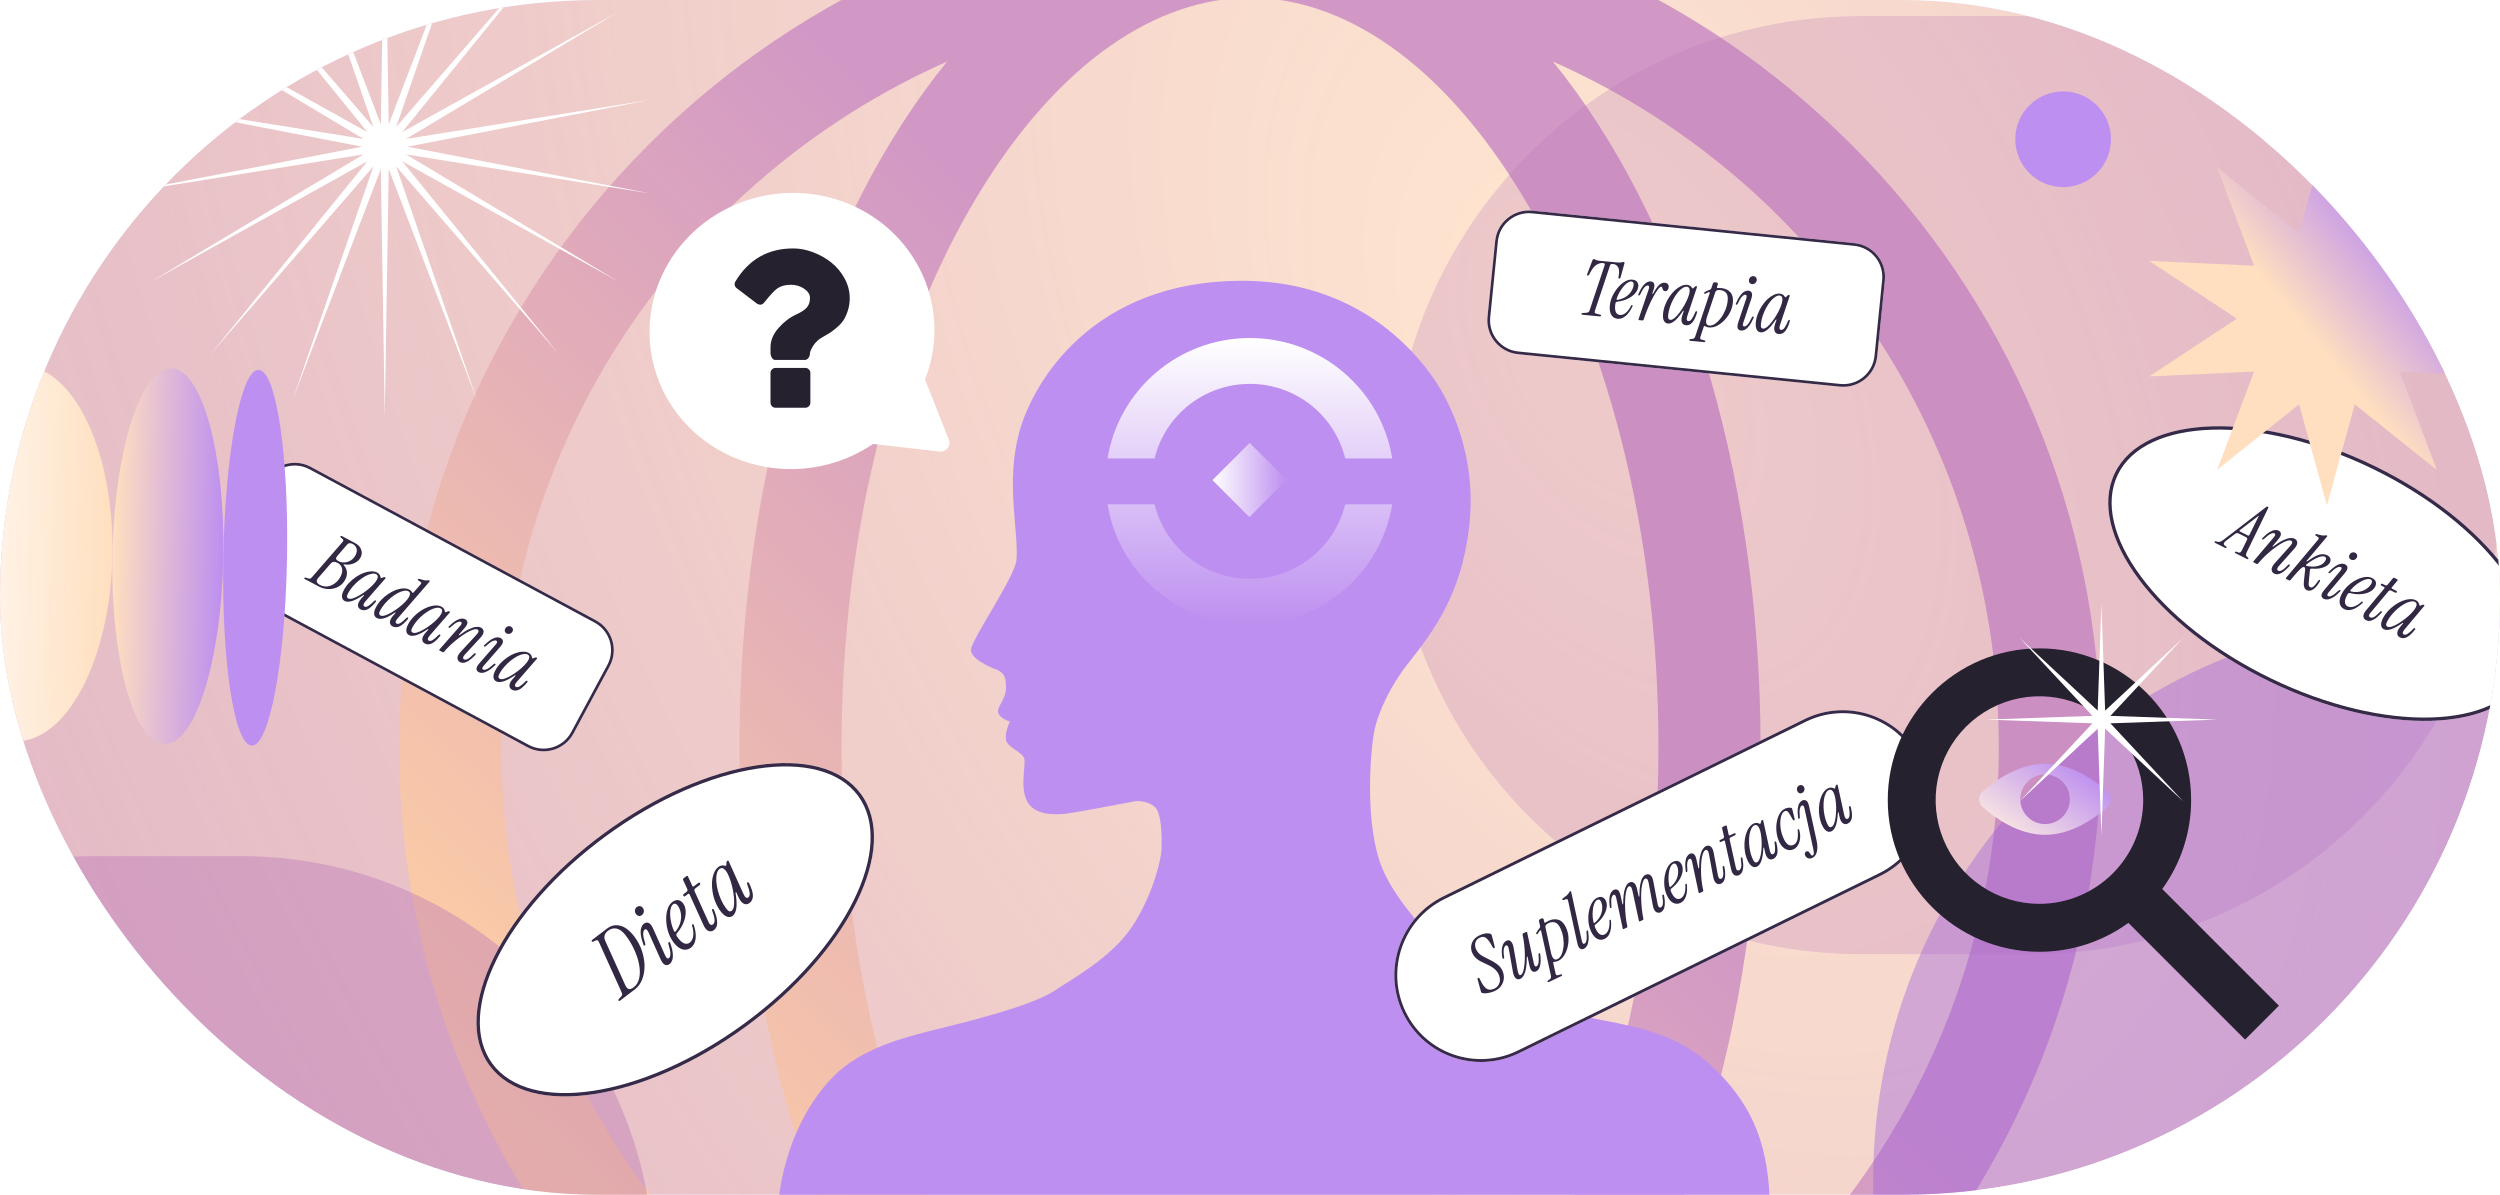 <svg xmlns="http://www.w3.org/2000/svg" width="1176" height="562" viewBox="0 0 1176 562" fill="none"><g clip-path="url(#clip0_317_830)"><rect width="1176" height="562" rx="281" fill="white"></rect><rect width="1176" height="562" rx="281" fill="url(#paint0_radial_317_830)"></rect><path fill-rule="evenodd" clip-rule="evenodd" d="M716.629 609.5C677.787 674.239 630.816 703.414 588 703.414C545.182 703.414 498.212 674.239 459.369 609.5C421.1 545.718 395.873 454.501 395.873 351.181C395.873 247.859 421.1 156.645 459.369 92.863C498.212 28.125 545.182 -1.052 588 -1.052C630.816 -1.052 677.787 28.125 716.629 92.863C754.898 156.645 780.127 247.859 780.127 351.181C780.127 454.501 754.898 545.718 716.629 609.5ZM988.265 351.181C988.265 130.121 809.058 -49.084 588 -49.084C366.94 -49.084 187.735 130.121 187.735 351.181C187.735 572.239 366.94 751.446 588 751.446C809.058 751.446 988.265 572.239 988.265 351.181ZM235.767 351.181C235.767 494.996 321.954 618.678 445.495 673.394C386.259 600.502 347.841 483.321 347.841 351.181C347.841 219.043 386.259 101.859 445.495 28.966C321.954 83.684 235.767 207.367 235.767 351.181ZM940.233 351.181C940.233 494.996 854.044 618.678 730.506 673.394C789.742 600.502 828.159 483.321 828.159 351.181C828.159 219.043 789.742 101.859 730.506 28.966C854.044 83.684 940.233 207.367 940.233 351.181ZM588 395.21C612.316 395.21 632.029 375.497 632.029 351.181C632.029 326.865 612.316 307.152 588 307.152C563.684 307.152 543.971 326.865 543.971 351.181C543.971 375.497 563.684 395.21 588 395.21Z" fill="url(#paint1_linear_317_830)"></path><g opacity="0.5" filter="url(#filter0_f_317_830)"><path d="M-150.474 596.59C-150.474 489.528 -63.683 402.736 43.38 402.736H113.655C220.718 402.736 307.509 489.528 307.509 596.59C307.509 703.652 220.718 790.444 113.656 790.444H43.38C-63.682 790.444 -150.474 703.652 -150.474 596.59Z" fill="#9A5DDA" fill-opacity="0.8"></path></g><g opacity="0.5" filter="url(#filter1_f_317_830)"><path d="M654.764 228.199C654.764 106.35 753.542 7.572 875.391 7.572H955.373C1077.22 7.572 1176 106.35 1176 228.199C1176 350.048 1077.22 448.826 955.373 448.826H875.391C753.542 448.826 654.764 350.048 654.764 228.199Z" fill="#9A5DDA" fill-opacity="0.5"></path></g><g opacity="0.5" filter="url(#filter2_f_317_830)"><path d="M-205.952 261.76C-205.952 -102.748 89.54 -398.24 454.048 -398.24H646.048C1010.56 -398.24 1306.05 -102.748 1306.05 261.76C1306.05 626.268 1010.56 921.76 646.048 921.76H454.048C89.54 921.76 -205.952 626.268 -205.952 261.76Z" fill="#FFAE62" fill-opacity="0.6"></path></g><g opacity="0.5" filter="url(#filter3_f_317_830)"><path d="M881.153 555.244C881.153 408.876 999.808 290.221 1146.18 290.221C1292.54 290.221 1411.2 408.876 1411.2 555.244V570.156C1411.2 716.525 1292.54 835.18 1146.18 835.18C999.808 835.18 881.153 716.525 881.153 570.156V555.244Z" fill="#9A5DDA" fill-opacity="0.8"></path></g><path d="M394.779 503.803C381.054 515.905 368.767 538.485 366 566.527L832.554 570.032C832.554 539.408 824.622 520.775 807.649 503.803C784.22 480.374 759.684 483.325 724.632 473.179C689.581 463.032 658.772 428.903 650.286 408.61C641.8 388.317 644.567 354.004 646.412 344.226C648.257 334.449 654.795 321.705 661.909 312.68C674.638 296.531 687.323 279.676 691.057 248.111C695.115 213.798 681.464 188.339 674.638 178.377C664.905 164.172 637.557 132.072 584.242 132.072C514.183 132.072 485.964 179.484 479.456 203.282C472.949 227.08 479.272 250.141 478.165 263.423C477.521 271.145 457.318 300.32 456.765 305.485C456.322 309.617 465.067 313.725 469.494 315.263C472.63 317.107 473.184 318.583 473.184 323.749C473.184 328.914 469.31 331.866 469.494 334.818C469.642 337.179 473.245 338.876 475.029 339.43C474.229 341.09 472.741 345.112 473.184 347.916C473.737 351.421 480.379 353.635 481.67 356.402C482.961 359.169 479.456 369.685 483.146 376.879C486.836 384.074 497.351 383.152 501.225 382.783C504.324 382.488 524.408 378.724 534.063 376.879C535.846 376.695 540.151 376.953 543.102 379.462C546.792 382.598 546.423 394.959 546.423 399.017C546.423 403.076 543.102 418.572 534.063 433.515C525.023 448.458 509.342 457.498 495.506 466.353C484.599 473.334 455.18 480.589 440.967 484.095L440.346 484.248C429.585 486.953 408.505 491.701 394.779 503.803Z" fill="#BD8FF0"></path><path fill-rule="evenodd" clip-rule="evenodd" d="M587.952 180.582C609.683 180.582 627.903 195.53 632.782 215.652L654.904 215.652C649.71 183.534 621.712 159 587.952 159C554.192 159 526.193 183.534 521 215.652L543.121 215.652C548.001 195.53 566.221 180.582 587.952 180.582ZM587.952 293.885C554.192 293.885 526.193 269.352 521 237.233L543.121 237.233C548.001 257.355 566.221 272.304 587.952 272.304C609.683 272.304 627.903 257.355 632.782 237.233L654.904 237.233C649.71 269.352 621.712 293.885 587.952 293.885Z" fill="url(#paint2_linear_317_830)"></path><path d="M230.261 501.19C211.891 476.051 236.114 427.091 284.363 391.835C332.612 356.58 386.617 348.379 404.986 373.518C423.356 398.658 399.133 447.617 350.884 482.873C302.635 518.129 248.63 526.33 230.261 501.19Z" fill="white"></path><path fill-rule="evenodd" clip-rule="evenodd" d="M233.754 451.011C224.06 470.606 222.885 488.403 231.544 500.253C240.202 512.102 257.514 516.391 279.129 513.109C300.657 509.839 325.985 499.098 349.946 481.59C373.907 464.082 391.837 443.214 401.493 423.697C411.187 404.102 412.362 386.305 403.703 374.456C395.045 362.607 377.733 358.318 356.118 361.6C334.59 364.869 309.262 375.61 285.301 393.119C261.34 410.627 243.41 431.494 233.754 451.011ZM284.363 391.835C236.114 427.091 211.891 476.051 230.261 501.19C248.63 526.33 302.635 518.129 350.884 482.873C399.133 447.617 423.356 398.658 404.986 373.518C386.617 348.379 332.612 356.58 284.363 391.835Z" fill="#362A48"></path><path d="M994.799 222.566C1008.39 194.556 1063 193.001 1116.76 219.095C1170.52 245.188 1203.08 289.048 1189.48 317.058C1175.88 345.068 1121.28 346.623 1067.52 320.529C1013.76 294.436 981.204 250.576 994.799 222.566Z" fill="white"></path><path fill-rule="evenodd" clip-rule="evenodd" d="M1040.76 202.13C1018.91 202.752 1002.64 210.057 996.229 223.26C989.821 236.463 994.148 253.765 1007.18 271.319C1020.16 288.803 1041.52 306.141 1068.22 319.1C1094.91 332.058 1121.75 338.113 1143.52 337.494C1165.37 336.872 1181.64 329.567 1188.05 316.364C1194.46 303.161 1190.13 285.859 1177.1 268.305C1164.12 250.821 1142.76 233.483 1116.06 220.525C1089.36 207.566 1062.53 201.511 1040.76 202.13ZM1116.76 219.095C1063 193.001 1008.39 194.556 994.799 222.566C981.204 250.576 1013.76 294.436 1067.52 320.529C1121.28 346.623 1175.88 345.068 1189.48 317.058C1203.08 289.048 1170.52 245.188 1116.76 219.095Z" fill="#362A48"></path><path d="M1041.96 255.343C1041.7 255.212 1041.63 255.039 1041.74 254.824C1041.84 254.63 1042.08 254.578 1042.47 254.666L1043.03 254.831C1043.51 254.964 1043.99 254.95 1044.47 254.791C1044.95 254.6 1045.48 254.274 1046.06 253.814L1065.93 238.552C1066.15 238.391 1066.33 238.306 1066.47 238.296C1066.61 238.286 1066.72 238.303 1066.81 238.347C1066.92 238.401 1066.99 238.477 1067.02 238.574C1067.07 238.682 1067.04 238.844 1066.93 239.059L1056.91 259.685C1056.63 260.298 1056.49 260.755 1056.5 261.057C1056.52 261.338 1056.71 261.635 1057.06 261.95L1057.43 262.259C1057.66 262.455 1057.72 262.649 1057.62 262.843C1057.5 263.079 1057.26 263.105 1056.89 262.919L1051.57 260.219C1051.29 260.077 1051.21 259.899 1051.32 259.684C1051.44 259.447 1051.72 259.417 1052.17 259.592L1052.85 259.855C1053.24 259.997 1053.55 260.004 1053.77 259.876C1054.02 259.759 1054.27 259.464 1054.51 258.991L1056.98 253.96C1057.26 253.401 1057.11 252.974 1056.53 252.68L1053.08 250.929C1052.52 250.645 1051.96 250.712 1051.4 251.129L1047.11 254.387C1045.91 255.317 1045.76 256.093 1046.66 256.713L1047.08 257.006C1047.38 257.213 1047.48 257.424 1047.37 257.639C1047.25 257.875 1047 257.901 1046.64 257.715L1041.96 255.343ZM1053.7 250.027L1057.32 251.859C1057.68 252.045 1057.96 251.955 1058.14 251.589L1062.54 242.753L1062.38 242.671L1053.69 249.331C1053.53 249.438 1053.45 249.562 1053.46 249.702C1053.47 249.842 1053.55 249.95 1053.7 250.027ZM1060.06 263.997L1069.65 252.684C1070 252.266 1070.19 251.906 1070.24 251.604C1070.31 251.292 1070.19 251.054 1069.87 250.89C1069.48 250.694 1068.91 250.766 1068.14 251.106C1067.4 251.436 1066.34 252.249 1064.95 253.546C1064.73 253.781 1064.5 253.845 1064.29 253.736C1063.97 253.572 1063.98 253.335 1064.33 253.024C1065.55 251.781 1066.64 250.871 1067.58 250.294C1068.54 249.729 1069.38 249.41 1070.09 249.339C1070.8 249.268 1071.38 249.346 1071.83 249.576C1072.54 249.936 1072.91 250.461 1072.94 251.151C1072.98 251.82 1072.55 252.685 1071.66 253.747L1069.09 256.821C1068.99 256.961 1068.98 257.063 1069.06 257.128C1069.13 257.193 1069.23 257.178 1069.36 257.081C1071.09 255.765 1072.59 254.799 1073.88 254.181C1075.18 253.542 1076.28 253.182 1077.18 253.101C1078.09 253.02 1078.82 253.121 1079.38 253.405C1080.18 253.809 1080.59 254.426 1080.63 255.256C1080.67 256.086 1080.17 257.075 1079.13 258.223L1071.93 266.331C1071.47 266.857 1071.23 267.303 1071.21 267.669C1071.19 268.036 1071.35 268.306 1071.69 268.481C1072.12 268.699 1072.68 268.632 1073.37 268.281C1074.1 267.918 1075.09 267.056 1076.35 265.694C1076.53 265.491 1076.73 265.443 1076.95 265.552C1077.12 265.64 1077.18 265.753 1077.14 265.893C1077.12 266.044 1077.04 266.195 1076.91 266.345C1075.76 267.599 1074.74 268.526 1073.84 269.124C1072.95 269.701 1072.18 270.026 1071.52 270.097C1070.88 270.18 1070.32 270.095 1069.82 269.845C1069.05 269.452 1068.63 268.835 1068.57 267.993C1068.51 267.152 1069 266.141 1070.03 264.962L1077.26 256.869C1077.92 256.151 1078.25 255.587 1078.24 255.177C1078.25 254.778 1078.11 254.502 1077.81 254.35C1077.33 254.11 1076.64 254.138 1075.74 254.434C1074.84 254.709 1073.82 255.205 1072.67 255.92C1071.53 256.614 1070.34 257.454 1069.08 258.438C1067.82 259.423 1066.59 260.488 1065.39 261.635C1064.21 262.792 1063.13 263.961 1062.15 265.141C1061.97 265.345 1061.76 265.387 1061.52 265.267L1060.2 264.596C1059.9 264.443 1059.85 264.243 1060.06 263.997ZM1085.06 277.577C1083.96 277.02 1083.52 275.675 1083.74 273.542L1084.34 267.965C1084.39 267.34 1084.25 266.946 1083.93 266.782C1083.6 266.619 1083.19 266.746 1082.68 267.163C1082.22 267.527 1081.66 268.052 1080.99 268.738C1080.35 269.414 1079.68 270.17 1078.98 271.007L1077.42 272.89C1077.24 273.093 1077.03 273.135 1076.79 273.015L1075.53 272.377C1075.23 272.224 1075.18 272.024 1075.39 271.778L1090.36 253.947C1090.63 253.625 1090.76 253.367 1090.75 253.173C1090.75 252.957 1090.61 252.762 1090.32 252.588L1089.4 252C1089.1 251.794 1089.03 251.583 1089.19 251.368C1089.33 251.197 1089.54 251.155 1089.82 251.243C1090.83 251.561 1091.65 251.766 1092.31 251.856C1092.97 251.946 1093.51 251.939 1093.95 251.833C1094.18 251.792 1094.37 251.803 1094.5 251.869C1094.77 252.011 1094.8 252.227 1094.57 252.516L1085.09 263.765C1084.99 263.905 1084.98 264.007 1085.06 264.072C1085.13 264.137 1085.24 264.122 1085.37 264.025L1087.4 262.663C1090.34 260.696 1092.78 260.204 1094.71 261.186C1095.45 261.557 1095.93 262.045 1096.16 262.65C1096.4 263.255 1096.34 263.891 1096 264.558C1095.47 265.611 1094.42 266.403 1092.85 266.932C1091.31 267.473 1089.54 267.657 1087.54 267.483C1086.93 267.415 1086.61 267.682 1086.57 268.286L1086.02 274.008C1085.96 274.655 1085.98 275.151 1086.07 275.496C1086.18 275.82 1086.39 276.064 1086.72 276.228C1087.21 276.479 1087.74 276.369 1088.3 275.898C1088.88 275.405 1089.65 274.445 1090.62 273.016C1090.8 272.759 1091 272.684 1091.22 272.794C1091.45 272.914 1091.45 273.183 1091.21 273.602C1090.19 275.354 1089.14 276.576 1088.05 277.271C1087 277.955 1086.01 278.057 1085.06 277.577ZM1084.99 265.495C1084.8 265.645 1084.71 265.79 1084.72 265.93C1084.77 266.06 1084.9 266.152 1085.11 266.207C1087.12 266.661 1088.94 266.65 1090.56 266.175C1092.18 265.699 1093.31 264.838 1093.94 263.591C1094.35 262.774 1094.25 262.207 1093.63 261.891C1092.9 261.52 1091.76 261.659 1090.21 262.307C1088.68 262.934 1086.93 263.997 1084.99 265.495ZM1105.85 263.229C1105.45 263.022 1105.17 262.708 1105.04 262.287C1104.93 261.855 1104.98 261.434 1105.19 261.026C1105.48 260.445 1105.89 260.071 1106.41 259.901C1106.95 259.743 1107.44 259.778 1107.9 260.007C1108.33 260.225 1108.61 260.545 1108.75 260.966C1108.92 261.377 1108.89 261.797 1108.67 262.227C1108.37 262.829 1107.95 263.21 1107.41 263.368C1106.87 263.527 1106.35 263.48 1105.85 263.229ZM1093.15 281.721C1092.44 281.361 1092.06 280.846 1092.02 280.177C1091.99 279.487 1092.43 278.611 1093.32 277.549L1100.89 268.537C1101.24 268.119 1101.43 267.759 1101.48 267.457C1101.56 267.145 1101.43 266.907 1101.11 266.743C1100.72 266.547 1100.15 266.619 1099.38 266.959C1098.64 267.289 1097.58 268.102 1096.19 269.399C1095.97 269.635 1095.75 269.698 1095.53 269.589C1095.21 269.425 1095.22 269.188 1095.57 268.877C1096.79 267.634 1097.88 266.724 1098.82 266.147C1099.78 265.582 1100.62 265.263 1101.33 265.192C1102.04 265.121 1102.62 265.2 1103.08 265.429C1103.83 265.81 1104.22 266.347 1104.25 267.037C1104.29 267.705 1103.86 268.571 1102.97 269.633L1095.4 278.645C1095.05 279.063 1094.84 279.429 1094.76 279.741C1094.71 280.043 1094.85 280.275 1095.17 280.439C1095.56 280.635 1096.12 280.568 1096.86 280.239C1097.63 279.898 1098.7 279.08 1100.09 277.783C1100.32 277.547 1100.54 277.484 1100.76 277.593C1101.08 277.757 1101.07 277.994 1100.72 278.305C1099.53 279.537 1098.43 280.442 1097.44 281.018C1096.47 281.584 1095.64 281.902 1094.92 281.974C1094.21 282.045 1093.62 281.961 1093.15 281.721ZM1102.68 286.517C1101.54 285.939 1100.85 285.035 1100.61 283.804C1100.38 282.552 1100.68 281.109 1101.51 279.475C1102.23 278.056 1103.19 276.773 1104.39 275.627C1105.62 274.491 1106.93 273.561 1108.32 272.836C1109.72 272.111 1111.07 271.65 1112.39 271.453C1113.73 271.267 1114.86 271.409 1115.78 271.878C1116.79 272.39 1117.39 273.003 1117.57 273.716C1117.78 274.418 1117.68 275.177 1117.26 275.994C1116.77 276.962 1115.94 277.755 1114.76 278.373C1113.61 278.981 1112.24 279.35 1110.63 279.481C1109.04 279.622 1107.34 279.461 1105.52 278.998C1104.99 278.865 1104.61 279.008 1104.37 279.427C1104.27 279.567 1104.18 279.723 1104.09 279.895C1104.02 280.045 1103.94 280.196 1103.86 280.346C1103.24 281.572 1102.98 282.6 1103.07 283.431C1103.18 284.272 1103.6 284.879 1104.34 285.249C1105.15 285.664 1106.13 285.686 1107.26 285.315C1108.42 284.956 1109.6 284.219 1110.82 283.105C1110.98 282.944 1111.16 282.913 1111.35 283.011C1111.48 283.076 1111.53 283.168 1111.5 283.286C1111.48 283.416 1111.42 283.545 1111.3 283.673C1109.65 285.216 1108.09 286.221 1106.61 286.686C1105.15 287.163 1103.84 287.106 1102.68 286.517ZM1105.72 277.559C1105.6 277.688 1105.56 277.828 1105.59 277.979C1105.66 278.12 1105.77 278.207 1105.95 278.24C1107.46 278.551 1108.86 278.57 1110.13 278.297C1111.42 278.003 1112.52 277.508 1113.44 276.813C1114.38 276.128 1115.08 275.345 1115.53 274.464C1115.98 273.561 1115.86 272.929 1115.15 272.569C1114.53 272.253 1113.66 272.275 1112.56 272.635C1111.46 272.995 1110.3 273.608 1109.07 274.474C1107.85 275.34 1106.73 276.369 1105.72 277.559ZM1113.02 291.765C1112.29 291.394 1111.87 290.814 1111.75 290.027C1111.64 289.239 1112.05 288.271 1112.98 287.123L1121.58 276.807C1121.81 276.517 1121.76 276.29 1121.44 276.127L1120.22 275.505C1119.91 275.352 1119.83 275.136 1119.98 274.857C1120.05 274.706 1120.17 274.615 1120.32 274.584C1120.47 274.552 1120.62 274.575 1120.77 274.651L1121.93 275.24C1122.43 275.491 1122.83 275.413 1123.15 275.005L1125.67 271.947C1125.86 271.743 1126.07 271.701 1126.3 271.821L1127.62 272.492C1127.93 272.645 1127.97 272.845 1127.77 273.092L1125.14 276.262C1124.92 276.552 1124.96 276.778 1125.29 276.942L1127.12 277.875C1127.49 278.06 1127.6 278.293 1127.46 278.572C1127.3 278.895 1126.99 278.942 1126.54 278.712L1124.79 277.829C1124.32 277.589 1123.92 277.667 1123.58 278.064L1114.88 288.493C1114.53 288.911 1114.35 289.293 1114.34 289.638C1114.36 289.972 1114.54 290.226 1114.89 290.401C1115.38 290.652 1115.97 290.602 1116.67 290.25C1117.38 289.909 1118.37 289.074 1119.64 287.745C1119.87 287.509 1120.08 287.44 1120.27 287.538C1120.42 287.614 1120.49 287.728 1120.47 287.879C1120.44 288.03 1120.29 288.25 1120.01 288.539C1118.86 289.794 1117.84 290.683 1116.95 291.206C1116.09 291.74 1115.33 292.032 1114.68 292.082C1114.05 292.11 1113.49 292.005 1113.02 291.765ZM1121.39 296.011C1120.61 295.618 1120.18 294.979 1120.09 294.094C1120 293.21 1120.28 292.122 1120.93 290.833C1121.55 289.607 1122.35 288.469 1123.31 287.418C1124.29 286.346 1125.36 285.403 1126.53 284.591C1127.7 283.778 1128.88 283.133 1130.07 282.655C1131.28 282.187 1132.43 281.919 1133.52 281.85C1134.64 281.771 1135.62 281.944 1136.46 282.369C1136.87 282.576 1137.21 282.859 1137.49 283.216C1137.78 283.552 1137.95 283.952 1138.02 284.416C1138.05 284.675 1138.13 284.837 1138.26 284.903C1138.39 284.968 1138.56 284.937 1138.79 284.809C1139.2 284.585 1139.5 284.468 1139.7 284.459C1139.9 284.427 1140.07 284.445 1140.2 284.51C1140.48 284.652 1140.51 284.857 1140.29 285.125L1131.15 296.02C1130.12 297.254 1129.98 298.062 1130.74 298.444C1131.23 298.694 1131.84 298.585 1132.57 298.115C1133.31 297.656 1134.24 296.831 1135.36 295.641C1135.55 295.437 1135.75 295.39 1135.96 295.499C1136.11 295.575 1136.18 295.689 1136.15 295.839C1136.13 295.99 1136.05 296.141 1135.92 296.291C1134.49 298.105 1133.21 299.278 1132.07 299.81C1130.95 300.321 1129.9 300.331 1128.93 299.84C1128.09 299.414 1127.67 298.754 1127.67 297.859C1127.68 296.975 1128.14 295.991 1129.04 294.908L1130.36 293.347C1130.48 293.218 1130.49 293.116 1130.4 293.04C1130.32 292.975 1130.22 292.99 1130.09 293.086C1127.8 294.658 1125.98 295.639 1124.62 296.03C1123.28 296.432 1122.2 296.425 1121.39 296.011ZM1123.03 294.775C1123.54 295.037 1124.27 295.014 1125.21 294.707C1126.15 294.4 1127.17 293.905 1128.28 293.221C1129.4 292.549 1130.51 291.774 1131.61 290.896C1132.7 290.018 1133.66 289.129 1134.5 288.228C1135.36 287.339 1135.97 286.528 1136.34 285.797C1137.01 284.486 1136.88 283.595 1135.95 283.126C1135.39 282.843 1134.67 282.801 1133.79 283C1132.91 283.178 1131.97 283.55 1130.95 284.116C1129.96 284.692 1128.94 285.408 1127.91 286.265C1126.92 287.111 1125.98 288.054 1125.1 289.094C1124.23 290.114 1123.51 291.182 1122.94 292.3C1122.56 293.053 1122.39 293.612 1122.42 293.979C1122.48 294.335 1122.68 294.6 1123.03 294.775Z" fill="#332844"></path><path d="M703.326 113.403C704.212 104.612 712.057 98.205 720.847 99.091L872.323 114.364C881.113 115.25 887.521 123.095 886.635 131.885L883.037 167.565C882.151 176.355 874.306 182.763 865.516 181.877L714.04 166.604C705.25 165.718 698.842 157.873 699.728 149.083L703.326 113.403Z" fill="white"></path><path fill-rule="evenodd" clip-rule="evenodd" d="M872.195 115.637L720.719 100.364C712.632 99.549 705.415 105.444 704.599 113.531L701.002 149.211C700.186 157.298 706.081 164.515 714.168 165.331L865.644 180.603C873.732 181.419 880.949 175.524 881.764 167.437L885.361 131.757C886.177 123.67 880.282 116.453 872.195 115.637ZM720.847 99.091C712.057 98.205 704.212 104.612 703.326 113.403L699.728 149.083C698.842 157.873 705.25 165.718 714.04 166.604L865.516 181.877C874.306 182.763 882.151 176.355 883.037 167.565L886.635 131.885C887.521 123.095 881.113 115.25 872.323 114.364L720.847 99.091Z" fill="#362A48"></path><path d="M124.551 226.133C128.737 218.352 138.438 215.438 146.218 219.624L280.291 291.755C288.071 295.941 290.985 305.641 286.799 313.422L269.809 345.002C265.623 352.783 255.923 355.697 248.142 351.511L114.07 279.38C106.289 275.194 103.375 265.494 107.561 257.713L124.551 226.133Z" fill="white"></path><path fill-rule="evenodd" clip-rule="evenodd" d="M279.684 292.882L145.612 220.751C138.454 216.9 129.529 219.581 125.678 226.739L108.688 258.319C104.837 265.478 107.518 274.402 114.676 278.253L248.748 350.384C255.906 354.235 264.831 351.554 268.682 344.396L285.672 312.815C289.523 305.657 286.842 296.733 279.684 292.882ZM146.218 219.624C138.438 215.438 128.737 218.352 124.551 226.133L107.561 257.713C103.375 265.494 106.289 275.194 114.07 279.38L248.142 351.511C255.923 355.697 265.623 352.783 269.809 345.002L286.799 313.422C290.985 305.641 288.071 295.941 280.291 291.755L146.218 219.624Z" fill="#362A48"></path><path d="M903.499 357.086C913.351 377.447 904.847 402.045 884.505 412.026L714.659 495.367C694.317 505.349 669.84 496.935 659.988 476.573C650.136 456.212 658.639 431.615 678.981 421.633L848.827 338.292C869.169 328.311 893.646 336.725 903.499 357.086Z" fill="white"></path><path fill-rule="evenodd" clip-rule="evenodd" d="M714.06 494.129L883.906 410.788C903.564 401.141 911.782 377.37 902.261 357.693C892.74 338.016 869.085 329.885 849.427 339.531L679.581 422.872C659.922 432.518 651.704 456.289 661.225 475.966C670.747 495.643 694.401 503.775 714.06 494.129ZM884.505 412.026C904.847 402.045 913.351 377.447 903.499 357.086C893.646 336.725 869.169 328.311 848.827 338.292L678.981 421.633C658.639 431.615 650.136 456.212 659.988 476.573C669.84 496.935 694.317 505.349 714.659 495.367L884.505 412.026Z" fill="#362A48"></path><path d="M1072 473.077L1017.12 418.187C1025.96 406.033 1030.72 391.385 1030.71 376.353C1030.71 337.01 998.696 305 959.353 305C920.01 305 888 337.01 888 376.353C888 415.696 920.01 447.706 959.353 447.706C974.385 447.721 989.033 442.963 1001.19 434.118L1056.08 489L1072 473.077ZM959.353 425.171C949.697 425.171 940.257 422.309 932.227 416.944C924.198 411.58 917.94 403.955 914.244 395.034C910.548 386.113 909.581 376.296 911.465 366.825C913.348 357.354 917.998 348.654 924.826 341.826C931.654 334.998 940.354 330.348 949.825 328.465C959.296 326.581 969.113 327.548 978.034 331.244C986.955 334.94 994.58 341.198 999.944 349.227C1005.31 357.257 1008.17 366.697 1008.17 376.353C1008.16 389.296 1003.01 401.704 993.855 410.855C984.704 420.007 972.296 425.155 959.353 425.171Z" fill="#25212F"></path><path d="M306.009 163.94C303.885 146.849 308.858 129.589 319.834 115.957C330.81 102.325 346.891 93.437 364.537 91.249C382.184 89.061 399.952 93.752 413.932 104.291C427.913 114.829 436.96 130.35 439.084 147.441L439.372 150.236L439.539 153.339C439.784 161.538 438.425 169.719 435.534 177.45L435.13 178.481L446.347 206.896L446.547 207.55L446.629 208.21C446.648 208.797 446.536 209.382 446.299 209.925C446.063 210.468 445.709 210.955 445.26 211.354C444.812 211.752 444.281 212.052 443.703 212.233C443.125 212.414 442.515 212.472 441.913 212.402L410.686 208.83L409.752 209.47C400.225 215.703 389.228 219.477 377.81 220.432C366.391 221.387 354.933 219.491 344.528 214.924C334.124 210.358 325.12 203.274 318.377 194.348C311.633 185.423 307.375 174.954 306.009 163.94Z" fill="white"></path><path d="M381.196 175.41V189.461C381.196 190.086 380.962 190.632 380.493 191.101C380.024 191.569 379.477 191.803 378.852 191.803H364.79C364.165 191.803 363.618 191.569 363.15 191.101C362.681 190.632 362.446 190.086 362.446 189.461V175.41C362.446 174.785 362.681 174.239 363.15 173.77C363.618 173.302 364.165 173.068 364.79 173.068H378.852C379.477 173.068 380.024 173.302 380.493 173.77C380.962 174.239 381.196 174.785 381.196 175.41ZM399.711 140.281C399.711 142.388 399.408 144.36 398.803 146.194C398.197 148.029 397.514 149.522 396.752 150.673C395.99 151.825 394.916 152.986 393.53 154.157C392.143 155.328 391.02 156.177 390.16 156.704C389.301 157.231 388.11 157.923 386.586 158.782C384.985 159.68 383.647 160.948 382.573 162.588C381.499 164.227 380.962 165.535 380.962 166.51C380.962 167.174 380.727 167.808 380.258 168.413C379.79 169.018 379.243 169.321 378.618 169.321H364.556C363.97 169.321 363.472 168.96 363.062 168.238C362.652 167.516 362.446 166.784 362.446 166.042V163.407C362.446 160.168 363.716 157.113 366.255 154.245C368.794 151.376 371.587 149.258 374.634 147.892C376.938 146.838 378.579 145.745 379.555 144.613C380.532 143.481 381.02 141.998 381.02 140.164C381.02 138.524 380.112 137.08 378.296 135.831C376.479 134.582 374.38 133.957 371.997 133.957C369.458 133.957 367.349 134.523 365.669 135.655C364.302 136.631 362.212 138.876 359.4 142.388C358.892 143.013 358.286 143.325 357.583 143.325C357.115 143.325 356.626 143.169 356.119 142.857L346.509 135.538C346.002 135.148 345.699 134.66 345.601 134.075C345.504 133.489 345.611 132.943 345.924 132.435C352.173 122.053 361.236 116.861 373.11 116.861C376.235 116.861 379.38 117.466 382.544 118.676C385.707 119.886 388.559 121.506 391.098 123.536C393.637 125.566 395.707 128.054 397.309 131.001C398.91 133.948 399.711 137.041 399.711 140.281Z" fill="#25212F"></path><path d="M52.874 261.146C53.752 212.336 34.702 172.413 10.323 171.974C-14.055 171.535 -34.53 210.747 -35.409 259.556C-36.288 308.366 -17.237 348.289 7.141 348.728C31.52 349.167 51.995 309.955 52.874 261.146Z" fill="url(#paint3_linear_317_830)"></path><path d="M105.049 262.087C105.928 213.278 94.96 173.5 80.552 173.241C66.145 172.981 53.752 212.339 52.874 261.148C51.995 309.958 62.963 349.736 77.371 349.995C91.778 350.254 104.171 310.897 105.049 262.087Z" fill="url(#paint4_linear_317_830)"></path><path d="M135.013 262.623C135.892 213.814 129.897 174.125 121.623 173.976C113.349 173.827 105.929 213.274 105.05 262.084C104.171 310.893 110.167 350.582 118.441 350.731C126.715 350.88 134.135 311.433 135.013 262.623Z" fill="url(#paint5_linear_317_830)"></path><g clip-path="url(#clip1_317_830)"><path fill-rule="evenodd" clip-rule="evenodd" d="M962 392.702C974.756 392.702 985.824 384.537 991.334 379.618C993.555 377.637 993.555 374.325 991.334 372.343C985.824 367.424 974.756 359.26 962 359.26C949.244 359.26 938.176 367.424 932.665 372.343C930.445 374.325 930.445 377.637 932.665 379.618C938.176 384.537 949.244 392.702 962 392.702ZM962 387.646C968.443 387.646 973.666 382.424 973.666 375.981C973.666 369.538 968.443 364.315 962 364.315C955.557 364.315 950.334 369.538 950.334 375.981C950.334 382.424 955.557 387.646 962 387.646Z" fill="url(#paint6_linear_317_830)"></path></g><rect x="587.846" y="208.328" width="24.625" height="24.772" transform="rotate(45 587.846 208.328)" fill="url(#paint7_linear_317_830)"></rect><path d="M1094.59 62L1107.68 109.603L1146.26 78.786L1128.87 124.993L1178.19 122.734L1136.96 149.895L1178.19 177.056L1128.87 174.796L1146.26 221.003L1107.68 190.187L1094.59 237.789L1081.5 190.187L1042.93 221.003L1060.32 174.796L1011 177.056L1052.23 149.895L1011 122.734L1060.32 124.993L1042.93 78.786L1081.5 109.603L1094.59 62Z" fill="url(#paint8_linear_317_830)"></path><circle cx="970.5" cy="65.5" r="22.5" fill="#BD8FF0"></circle><g clip-path="url(#clip2_317_830)"><mask id="mask0_317_830" style="mask-type:luminance" maskUnits="userSpaceOnUse" x="54" y="-58" width="254" height="254"><path d="M308 -58H54V196H308V-58Z" fill="white"></path></mask><g mask="url(#mask0_317_830)"><path d="M181 -58L182.853 58.494L224.437 -50.341L186.334 59.761L262.634 -28.288L189.172 62.143L290.986 5.5L191.024 65.351L306.071 46.947L191.668 69L306.071 91.053L191.024 72.649L290.986 132.5L189.172 75.857L262.634 166.287L186.334 78.239L224.437 188.341L182.853 79.505L181 196L179.148 79.505L137.563 188.341L175.666 78.239L99.366 166.287L172.828 75.857L71.015 132.5L170.975 72.649L55.929 91.053L170.332 69L55.929 46.947L170.975 65.351L71.015 5.5L172.828 62.143L99.366 -28.288L175.666 59.761L137.563 -50.341L179.148 58.494L181 -58Z" fill="white"></path></g></g><path d="M291.712 470.676C291.396 470.918 291.152 470.925 290.979 470.699C290.79 470.451 290.895 470.12 291.296 469.708L291.896 469.09C292.342 468.643 292.594 468.272 292.655 467.976C292.72 467.64 292.617 467.2 292.346 466.657L281.767 443.213C281.518 442.652 281.277 442.336 281.043 442.264C280.81 442.191 280.433 442.282 279.912 442.537L279.131 442.918C278.785 443.074 278.543 443.061 278.406 442.881C278.199 442.609 278.299 442.319 278.706 442.009L285.519 436.817C287.462 435.335 289.55 434.888 291.782 435.473C294.02 436.018 296.215 437.703 298.367 440.528C299.952 442.607 301.148 444.856 301.957 447.276C302.748 449.674 303.158 452.041 303.188 454.376C303.2 456.689 302.821 458.817 302.052 460.76C301.305 462.687 300.164 464.236 298.627 465.407L291.712 470.676ZM298.125 464.396C299.413 463.415 300.26 462.019 300.667 460.208C301.073 458.398 301.086 456.352 300.705 454.071C300.306 451.767 299.561 449.406 298.468 446.988C297.398 444.553 296.028 442.239 294.357 440.047C292.98 438.239 291.574 437.168 290.139 436.832C288.704 436.496 287.32 436.837 285.987 437.853C284.292 439.144 283.882 440.761 284.755 442.704L294.171 463.498C294.657 464.556 295.227 465.14 295.881 465.249C296.541 465.318 297.289 465.033 298.125 464.396ZM301.917 430.482C301.488 430.809 301.014 430.937 300.497 430.868C299.984 430.758 299.565 430.488 299.237 430.059C298.772 429.449 298.583 428.825 298.669 428.188C298.778 427.534 299.069 427.026 299.544 426.664C299.996 426.32 300.48 426.182 300.998 426.252C301.521 426.282 301.955 426.523 302.299 426.975C302.781 427.608 302.968 428.252 302.86 428.906C302.751 429.56 302.437 430.085 301.917 430.482ZM315.024 453.446C314.279 454.014 313.541 454.148 312.811 453.847C312.064 453.523 311.356 452.616 310.685 451.127L305.005 438.47C304.739 437.887 304.457 437.494 304.16 437.292C303.868 437.05 303.553 437.058 303.214 437.316C302.807 437.626 302.588 438.276 302.556 439.265C302.529 440.214 302.848 441.757 303.512 443.894C303.646 444.257 303.599 444.524 303.373 444.697C303.034 444.955 302.789 444.82 302.637 444.293C301.946 442.355 301.536 440.739 301.406 439.444C301.3 438.132 301.391 437.08 301.681 436.288C301.97 435.496 302.352 434.919 302.826 434.557C303.617 433.955 304.386 433.815 305.133 434.139C305.863 434.44 306.563 435.336 307.234 436.825L312.914 449.482C313.18 450.065 313.459 450.478 313.75 450.72C314.048 450.922 314.366 450.894 314.705 450.636C315.111 450.326 315.328 449.696 315.355 448.747C315.387 447.758 315.071 446.195 314.407 444.058C314.273 443.695 314.319 443.427 314.545 443.255C314.884 442.997 315.13 443.131 315.282 443.659C315.978 445.557 316.377 447.182 316.478 448.534C316.585 449.845 316.494 450.897 316.204 451.69C315.915 452.482 315.522 453.067 315.024 453.446ZM325.001 445.789C323.803 446.702 322.49 446.971 321.061 446.595C319.614 446.197 318.237 445.14 316.928 443.422C315.791 441.931 314.923 440.253 314.323 438.388C313.746 436.506 313.431 434.638 313.377 432.786C313.323 430.934 313.529 429.259 313.994 427.761C314.483 426.246 315.213 425.118 316.184 424.377C317.247 423.568 318.202 423.251 319.05 423.426C319.903 423.562 320.657 424.059 321.311 424.917C322.086 425.934 322.5 427.227 322.552 428.795C322.609 430.323 322.295 431.973 321.61 433.746C320.947 435.501 319.903 437.225 318.478 438.918C318.067 439.41 318.023 439.891 318.345 440.36C318.443 440.535 318.561 440.713 318.698 440.894C318.819 441.052 318.939 441.21 319.06 441.369C320.042 442.657 320.997 443.465 321.926 443.793C322.877 444.104 323.737 443.966 324.505 443.381C325.364 442.726 325.887 441.702 326.075 440.309C326.286 438.898 326.112 437.263 325.552 435.403C325.465 435.148 325.523 434.943 325.726 434.788C325.862 434.685 325.984 434.681 326.092 434.777C326.224 434.855 326.327 434.991 326.402 435.183C327.195 437.723 327.459 439.898 327.194 441.707C326.952 443.498 326.221 444.859 325.001 445.789ZM317.056 437.966C317.132 438.159 317.257 438.277 317.434 438.321C317.616 438.325 317.769 438.245 317.892 438.079C319.001 436.627 319.737 435.155 320.1 433.664C320.447 432.149 320.487 430.726 320.221 429.392C319.977 428.042 319.503 426.903 318.797 425.977C318.073 425.028 317.339 424.837 316.593 425.406C315.938 425.905 315.519 426.832 315.336 428.185C315.153 429.539 315.208 431.087 315.499 432.83C315.791 434.572 316.31 436.284 317.056 437.966ZM335.87 437.506C335.102 438.092 334.27 438.243 333.376 437.96C332.482 437.677 331.665 436.746 330.925 435.166L324.387 420.751C324.197 420.361 323.932 420.295 323.593 420.553L322.305 421.535C321.989 421.776 321.719 421.749 321.495 421.456C321.374 421.297 321.336 421.13 321.38 420.954C321.424 420.777 321.525 420.629 321.683 420.508L322.904 419.578C323.423 419.182 323.548 418.712 323.276 418.169L321.326 413.922C321.204 413.622 321.268 413.377 321.516 413.187L322.906 412.128C323.222 411.887 323.459 411.939 323.615 412.285L325.635 416.693C325.825 417.084 326.09 417.15 326.429 416.892L328.361 415.419C328.745 415.126 329.049 415.127 329.273 415.421C329.531 415.76 329.423 416.11 328.949 416.471L327.118 417.866C326.621 418.245 326.497 418.715 326.746 419.276L333.353 433.852C333.619 434.435 333.931 434.822 334.291 435.012C334.656 435.163 335.019 435.1 335.381 434.825C335.9 434.429 336.151 433.773 336.133 432.859C336.137 431.927 335.759 430.446 334.999 428.418C334.865 428.055 334.9 427.796 335.104 427.641C335.262 427.521 335.415 427.511 335.564 427.612C335.712 427.713 335.868 427.988 336.03 428.435C336.772 430.299 337.193 431.836 337.293 433.046C337.416 434.238 337.338 435.19 337.059 435.903C336.764 436.593 336.367 437.127 335.87 437.506ZM344.665 430.804C343.851 431.424 342.952 431.555 341.966 431.199C340.98 430.843 339.97 429.987 338.937 428.631C337.955 427.343 337.155 425.918 336.535 424.354C335.897 422.768 335.447 421.146 335.184 419.489C334.922 417.832 334.841 416.25 334.943 414.743C335.068 413.219 335.373 411.861 335.858 410.67C336.349 409.439 337.035 408.487 337.916 407.816C338.345 407.489 338.821 407.269 339.343 407.157C339.848 407.022 340.362 407.041 340.886 407.213C341.177 407.313 341.39 407.312 341.525 407.208C341.661 407.105 341.719 406.9 341.7 406.593C341.673 406.042 341.704 405.661 341.793 405.45C341.865 405.217 341.969 405.048 342.105 404.945C342.398 404.721 342.632 404.793 342.805 405.161L349.682 420.443C350.463 422.17 351.248 422.732 352.039 422.129C352.559 421.733 352.755 421.03 352.628 420.019C352.524 418.992 352.126 417.58 351.436 415.784C351.315 415.483 351.367 415.247 351.593 415.075C351.751 414.954 351.904 414.945 352.053 415.046C352.201 415.147 352.322 415.305 352.414 415.52C353.604 417.972 354.19 419.936 354.173 421.414C354.139 422.869 353.613 423.984 352.596 424.759C351.715 425.43 350.798 425.54 349.846 425.087C348.916 424.617 348.107 423.626 347.419 422.114L346.439 419.914C346.364 419.721 346.261 419.656 346.131 419.72C346.023 419.766 345.987 419.883 346.023 420.07C346.519 423.3 346.626 425.737 346.343 427.381C346.083 429.008 345.523 430.149 344.665 430.804ZM344.195 428.429C344.737 428.016 345.086 427.232 345.242 426.077C345.398 424.922 345.396 423.584 345.237 422.062C345.1 420.523 344.846 418.948 344.476 417.337C344.105 415.726 343.656 414.247 343.129 412.898C342.624 411.533 342.079 410.466 341.493 409.698C340.443 408.319 339.432 408 338.46 408.741C337.872 409.188 337.458 409.933 337.216 410.975C336.956 411.994 336.866 413.188 336.945 414.557C337.046 415.909 337.288 417.35 337.669 418.882C338.055 420.373 338.575 421.852 339.229 423.319C339.865 424.763 340.631 426.073 341.526 427.248C342.129 428.039 342.633 428.512 343.037 428.668C343.447 428.784 343.833 428.705 344.195 428.429Z" fill="#332844"></path><g clip-path="url(#clip3_317_830)"><mask id="mask1_317_830" style="mask-type:luminance" maskUnits="userSpaceOnUse" x="934" y="284" width="109" height="109"><path d="M1043 284H934V393H1043V284Z" fill="white"></path></mask><g mask="url(#mask1_317_830)"><path d="M988.5 284L990.252 334.27L1027.04 299.963L992.73 336.748L1043 338.5L992.73 340.252L1027.04 377.037L990.252 342.73L988.5 393L986.748 342.73L949.963 377.037L984.27 340.252L934 338.5L984.27 336.748L949.963 299.963L986.748 334.27L988.5 284Z" fill="white"></path></g></g><path d="M744.378 148.061C744.042 148.029 743.886 147.893 743.908 147.653C743.931 147.413 744.138 147.276 744.529 147.24L746.065 147.131C746.552 147.105 746.923 147.019 747.179 146.874C747.437 146.704 747.638 146.372 747.782 145.877L754.834 124.751C754.938 124.421 754.925 124.178 754.794 124.02C754.688 123.865 754.407 123.766 753.951 123.722C753.135 123.645 752.203 123.896 751.155 124.475C750.133 125.032 749.153 126.174 748.215 127.901L747.509 129.214C747.359 129.515 747.141 129.652 746.853 129.624C746.517 129.593 746.428 129.378 746.587 128.982L749.004 122.636C749.201 122.098 749.491 121.847 749.875 121.883C750.091 121.904 750.254 121.967 750.365 122.075C750.502 122.16 750.723 122.266 751.025 122.392C751.328 122.517 751.864 122.616 752.632 122.689L760.66 123.45C761.428 123.523 761.997 123.529 762.366 123.467C762.759 123.407 763.043 123.349 763.218 123.293C763.419 123.215 763.592 123.183 763.736 123.197C764.144 123.236 764.262 123.525 764.089 124.066L762.319 130.473C762.209 130.874 761.985 131.059 761.649 131.027C761.337 130.998 761.22 130.829 761.298 130.522L761.455 129.628C761.767 127.866 761.662 126.548 761.14 125.675C760.619 124.778 759.819 124.279 758.739 124.176C758.283 124.133 757.952 124.174 757.746 124.3C757.565 124.428 757.422 124.657 757.318 124.986L750.266 146.113C750.098 146.606 750.077 146.955 750.203 147.16C750.355 147.344 750.656 147.494 751.105 147.609L752.773 148.022C753.035 148.071 753.154 148.215 753.132 148.455C753.104 148.743 752.899 148.869 752.515 148.832L744.378 148.061ZM760.926 149.957C759.654 149.836 758.68 149.247 758.006 148.191C757.333 147.11 757.083 145.657 757.256 143.833C757.406 142.249 757.831 140.703 758.531 139.195C759.255 137.69 760.134 136.344 761.166 135.159C762.199 133.973 763.292 133.048 764.445 132.382C765.621 131.719 766.726 131.436 767.758 131.534C768.886 131.641 769.664 131.993 770.092 132.59C770.545 133.166 770.729 133.91 770.643 134.822C770.54 135.902 770.054 136.946 769.184 137.953C768.339 138.939 767.193 139.787 765.746 140.497C764.322 141.21 762.679 141.683 760.816 141.918C760.277 141.988 759.972 142.262 759.903 142.74C759.863 142.906 759.834 143.085 759.815 143.277C759.8 143.445 759.784 143.613 759.768 143.781C759.638 145.149 759.768 146.202 760.158 146.942C760.572 147.683 761.187 148.093 762.003 148.17C762.915 148.256 763.831 147.92 764.751 147.159C765.695 146.401 766.527 145.281 767.249 143.8C767.341 143.591 767.496 143.496 767.712 143.517C767.856 143.53 767.934 143.598 767.947 143.721C767.983 143.845 767.97 143.989 767.906 144.153C766.937 146.192 765.85 147.699 764.644 148.675C763.461 149.652 762.222 150.08 760.926 149.957ZM760.478 140.506C760.414 140.669 760.424 140.816 760.509 140.945C760.62 141.052 760.761 141.09 760.934 141.058C762.461 140.791 763.767 140.297 764.852 139.577C765.94 138.832 766.785 137.968 767.387 136.984C768.012 136.002 768.372 135.019 768.465 134.034C768.561 133.026 768.213 132.485 767.421 132.41C766.725 132.344 765.93 132.68 765.036 133.419C764.143 134.158 763.286 135.154 762.465 136.408C761.643 137.662 760.981 139.028 760.478 140.506ZM771.133 150.597C770.797 150.566 770.679 150.397 770.781 150.092L775.563 136.051C775.733 135.535 775.784 135.128 775.715 134.831C775.673 134.512 775.471 134.335 775.111 134.301C774.679 134.26 774.169 134.539 773.579 135.137C773.016 135.713 772.326 136.859 771.51 138.573C771.384 138.876 771.201 139.016 770.961 138.993C770.601 138.959 770.526 138.734 770.735 138.318C771.42 136.712 772.095 135.468 772.759 134.587C773.448 133.708 774.111 133.105 774.747 132.777C775.384 132.45 775.954 132.311 776.458 132.358C777.25 132.433 777.786 132.787 778.065 133.419C778.346 134.027 778.267 134.988 777.828 136.302L777.271 137.957C777.231 138.123 777.258 138.222 777.352 138.255C777.446 138.288 777.535 138.236 777.621 138.099C778.731 136.097 779.697 134.724 780.518 133.978C781.34 133.233 782.23 132.906 783.19 132.997C783.838 133.058 784.301 133.284 784.579 133.673C784.883 134.041 785.007 134.525 784.95 135.125C784.893 135.725 784.704 136.191 784.382 136.524C784.059 136.857 783.67 137.002 783.214 136.958C782.83 136.922 782.563 136.8 782.414 136.592C782.264 136.384 782.152 136.155 782.079 135.906C782.032 135.635 781.97 135.399 781.892 135.198C781.814 134.997 781.667 134.886 781.451 134.866C781.091 134.832 780.58 135.243 779.917 136.101C779.255 136.958 778.514 138.135 777.694 139.632C776.9 141.106 776.1 142.774 775.294 144.635C774.512 146.498 773.797 148.416 773.15 150.389C773.053 150.646 772.873 150.762 772.609 150.737L771.133 150.597ZM784.624 152.203C783.76 152.121 783.123 151.686 782.713 150.896C782.304 150.107 782.167 148.992 782.304 147.552C782.434 146.184 782.755 144.834 783.269 143.502C783.785 142.146 784.438 140.876 785.229 139.692C786.019 138.508 786.88 137.475 787.811 136.595C788.766 135.717 789.738 135.046 790.726 134.583C791.741 134.098 792.716 133.9 793.652 133.988C794.108 134.032 794.531 134.169 794.921 134.399C795.313 134.606 795.623 134.914 795.85 135.323C795.974 135.553 796.108 135.674 796.252 135.688C796.396 135.701 796.55 135.607 796.714 135.405C797.015 135.046 797.254 134.826 797.431 134.746C797.61 134.642 797.772 134.597 797.916 134.611C798.228 134.64 798.332 134.819 798.228 135.149L793.717 148.634C793.209 150.16 793.375 150.962 794.215 151.042C794.767 151.094 795.294 150.769 795.797 150.066C796.323 149.365 796.888 148.256 797.492 146.739C797.589 146.482 797.758 146.365 797.998 146.388C798.166 146.404 798.267 146.486 798.302 146.634C798.336 146.783 798.32 146.951 798.254 147.139C797.584 149.351 796.818 150.913 795.957 151.825C795.098 152.712 794.128 153.104 793.048 153.002C792.112 152.913 791.478 152.454 791.145 151.623C790.836 150.794 790.902 149.711 791.344 148.372L792 146.437C792.064 146.273 792.037 146.174 791.919 146.138C791.825 146.105 791.736 146.157 791.65 146.295C790.1 148.594 788.764 150.174 787.64 151.036C786.541 151.901 785.536 152.29 784.624 152.203ZM785.698 150.453C786.274 150.507 786.943 150.219 787.705 149.589C788.467 148.959 789.236 148.124 790.013 147.084C790.814 146.046 791.562 144.918 792.259 143.701C792.956 142.483 793.528 141.302 793.975 140.158C794.447 139.016 794.721 138.037 794.799 137.221C794.937 135.757 794.491 134.976 793.459 134.878C792.835 134.819 792.147 135.044 791.397 135.555C790.648 136.041 789.905 136.733 789.165 137.632C788.45 138.532 787.771 139.57 787.127 140.744C786.509 141.896 785.982 143.118 785.544 144.408C785.11 145.674 784.833 146.932 784.715 148.18C784.635 149.02 784.676 149.605 784.839 149.935C785.028 150.244 785.314 150.416 785.698 150.453ZM795.066 160.313C794.754 160.283 794.611 160.137 794.636 159.873C794.658 159.633 794.864 159.507 795.253 159.495L795.764 159.471C796.25 159.445 796.624 159.335 796.885 159.141C797.119 158.97 797.321 158.626 797.491 158.109L804.238 137.898C804.304 137.711 804.282 137.563 804.171 137.456C804.087 137.327 803.943 137.313 803.739 137.415C803.488 137.512 803.247 137.622 803.018 137.746C802.79 137.845 802.562 137.957 802.332 138.081C802.102 138.204 801.918 138.235 801.778 138.173C801.641 138.088 801.581 137.961 801.596 137.793C801.612 137.625 801.748 137.468 802.004 137.323C802.72 136.931 803.453 136.601 804.205 136.333C804.631 136.18 804.913 135.891 805.05 135.468L805.712 133.461C805.88 132.968 806.216 132.746 806.72 132.793L807.368 132.855C807.656 132.882 807.864 132.987 807.992 133.168C808.12 133.35 808.134 133.593 808.032 133.899L807.681 134.919C807.57 135.32 807.71 135.503 808.101 135.467C808.66 135.447 809.192 135.462 809.696 135.509C811.472 135.678 812.876 136.319 813.908 137.434C814.941 138.549 815.358 140.151 815.16 142.239C815.006 143.871 814.555 145.427 813.81 146.906C813.066 148.361 812.146 149.642 811.048 150.749C809.95 151.856 808.779 152.713 807.535 153.322C806.293 153.906 805.084 154.143 803.908 154.031C803.26 153.97 802.66 153.78 802.109 153.461C801.765 153.259 801.54 153.335 801.434 153.688L799.903 158.338C799.733 158.854 799.7 159.202 799.804 159.382C799.932 159.564 800.221 159.712 800.67 159.827L801.592 160.06C802.018 160.173 802.22 160.337 802.2 160.553C802.172 160.841 801.955 160.966 801.547 160.927L795.066 160.313ZM802.855 149.427C802.197 151.762 802.601 152.999 804.065 153.138C804.905 153.218 805.79 152.951 806.72 152.336C807.652 151.698 808.546 150.827 809.402 149.721C810.26 148.591 810.987 147.304 811.584 145.859C812.181 144.415 812.554 142.912 812.702 141.352C812.854 139.744 812.615 138.559 811.985 137.797C811.357 137.011 810.371 136.554 809.027 136.427C807.827 136.313 807.105 136.656 806.859 137.456L802.855 149.427ZM824.119 133.644C823.663 133.6 823.294 133.408 823.011 133.066C822.755 132.703 822.649 132.293 822.692 131.837C822.753 131.189 822.994 130.692 823.415 130.344C823.859 129.999 824.333 129.85 824.837 129.898C825.318 129.943 825.699 130.137 825.981 130.478C826.29 130.798 826.421 131.198 826.376 131.678C826.312 132.35 826.058 132.859 825.614 133.204C825.169 133.55 824.671 133.696 824.119 133.644ZM819.068 155.505C818.276 155.43 817.739 155.088 817.458 154.481C817.179 153.849 817.259 152.875 817.698 151.561L821.444 140.401C821.614 139.884 821.665 139.477 821.596 139.18C821.554 138.861 821.353 138.685 820.993 138.651C820.561 138.61 820.05 138.888 819.46 139.486C818.897 140.063 818.207 141.208 817.391 142.923C817.265 143.226 817.083 143.366 816.843 143.343C816.483 143.309 816.407 143.084 816.616 142.668C817.301 141.062 817.976 139.818 818.641 138.936C819.33 138.057 819.992 137.454 820.629 137.127C821.265 136.8 821.835 136.66 822.339 136.708C823.179 136.788 823.739 137.143 824.018 137.775C824.299 138.383 824.22 139.344 823.781 140.659L820.035 151.819C819.865 152.335 819.801 152.753 819.843 153.072C819.912 153.369 820.127 153.535 820.487 153.569C820.919 153.61 821.416 153.342 821.979 152.766C822.569 152.168 823.272 151.012 824.088 149.297C824.214 148.994 824.397 148.854 824.637 148.877C824.997 148.911 825.072 149.136 824.863 149.552C824.204 151.136 823.518 152.379 822.802 153.28C822.114 154.159 821.451 154.762 820.815 155.089C820.178 155.416 819.596 155.555 819.068 155.505ZM828.255 156.34C827.391 156.258 826.754 155.822 826.345 155.032C825.935 154.243 825.799 153.128 825.935 151.688C826.065 150.32 826.387 148.97 826.9 147.638C827.416 146.283 828.069 145.013 828.86 143.828C829.65 142.644 830.511 141.612 831.442 140.731C832.397 139.853 833.369 139.182 834.357 138.719C835.372 138.234 836.347 138.036 837.283 138.125C837.739 138.168 838.162 138.305 838.552 138.535C838.944 138.742 839.254 139.05 839.481 139.459C839.605 139.689 839.739 139.81 839.883 139.824C840.027 139.838 840.181 139.743 840.346 139.541C840.646 139.182 840.885 138.962 841.062 138.882C841.241 138.778 841.403 138.733 841.547 138.747C841.859 138.776 841.963 138.956 841.859 139.285L837.348 152.77C836.84 154.296 837.006 155.099 837.846 155.178C838.398 155.231 838.925 154.905 839.428 154.202C839.954 153.501 840.52 152.392 841.124 150.876C841.221 150.618 841.389 150.501 841.629 150.524C841.797 150.54 841.898 150.622 841.933 150.771C841.967 150.919 841.951 151.087 841.885 151.275C841.215 153.488 840.449 155.05 839.588 155.961C838.729 156.848 837.759 157.241 836.679 157.138C835.743 157.049 835.109 156.59 834.776 155.759C834.467 154.931 834.533 153.847 834.975 152.509L835.631 150.573C835.695 150.409 835.668 150.31 835.55 150.275C835.456 150.242 835.367 150.294 835.281 150.431C833.731 152.73 832.395 154.31 831.272 155.173C830.173 156.037 829.167 156.426 828.255 156.34ZM829.329 154.589C829.905 154.643 830.574 154.356 831.336 153.726C832.098 153.096 832.868 152.26 833.644 151.22C834.445 150.182 835.194 149.054 835.89 147.837C836.587 146.619 837.159 145.438 837.606 144.294C838.078 143.152 838.352 142.173 838.43 141.357C838.568 139.893 838.122 139.112 837.09 139.014C836.466 138.955 835.778 139.181 835.028 139.691C834.279 140.177 833.536 140.869 832.797 141.768C832.082 142.669 831.402 143.706 830.758 144.88C830.14 146.032 829.613 147.254 829.176 148.544C828.741 149.811 828.464 151.068 828.346 152.316C828.266 153.156 828.308 153.741 828.47 154.071C828.659 154.38 828.945 154.552 829.329 154.589Z" fill="#332844"></path><path d="M143.451 272.432C143.153 272.273 143.06 272.088 143.173 271.875C143.297 271.641 143.589 271.604 144.049 271.766L144.739 272.01C145.241 272.194 145.617 272.257 145.867 272.198C146.128 272.118 146.43 271.883 146.773 271.492L161.081 255.011C161.413 254.641 161.566 254.354 161.539 254.148C161.522 253.921 161.324 253.652 160.943 253.341L160.372 252.874C160.129 252.664 160.053 252.473 160.143 252.303C160.278 252.047 160.538 252.021 160.921 252.224L167.024 255.46C168.451 256.217 169.402 257.227 169.879 258.489C170.356 259.752 170.261 261.011 169.594 262.268C168.962 263.461 167.937 264.364 166.52 264.977C165.104 265.59 163.552 265.763 161.865 265.496C161.747 265.461 161.666 265.486 161.621 265.571C161.587 265.635 161.612 265.717 161.696 265.816C162.589 266.808 163.085 267.903 163.186 269.103C163.287 270.302 163.021 271.499 162.388 272.691C161.643 274.097 160.587 275.188 159.22 275.964C157.864 276.719 156.367 277.098 154.728 277.102C153.11 277.117 151.523 276.713 149.968 275.888L143.451 272.432ZM159.168 263.943C160.105 264.44 161.087 264.647 162.114 264.564C163.162 264.492 164.14 264.165 165.049 263.583C165.97 262.979 166.695 262.177 167.226 261.176C167.825 260.047 168 259.021 167.753 258.099C167.538 257.166 166.93 256.434 165.929 255.903C164.821 255.316 163.946 255.397 163.302 256.148L158.726 261.457C158.238 262.017 158.028 262.492 158.094 262.882C158.171 263.251 158.529 263.604 159.168 263.943ZM150.488 275.14C151.617 275.739 152.786 275.977 153.997 275.855C155.219 275.712 156.368 275.243 157.444 274.449C158.542 273.667 159.44 272.615 160.141 271.295C160.909 269.846 161.161 268.548 160.897 267.398C160.655 266.26 159.927 265.369 158.713 264.725C157.392 264.025 156.315 264.177 155.483 265.181L149.676 271.885C148.556 273.174 148.826 274.259 150.488 275.14ZM162.132 282.707C161.366 282.301 160.944 281.654 160.869 280.768C160.793 279.882 161.094 278.8 161.771 277.522C162.415 276.308 163.23 275.184 164.214 274.151C165.21 273.096 166.3 272.173 167.484 271.382C168.667 270.591 169.858 269.967 171.055 269.51C172.274 269.065 173.428 268.818 174.519 268.768C175.642 268.709 176.619 268.899 177.449 269.34C177.854 269.555 178.192 269.843 178.464 270.205C178.747 270.547 178.915 270.95 178.969 271.415C178.995 271.674 179.072 271.838 179.2 271.906C179.327 271.973 179.506 271.945 179.736 271.821C180.151 271.605 180.455 271.493 180.649 271.487C180.855 271.46 181.022 271.48 181.15 271.548C181.426 271.695 181.454 271.9 181.232 272.165L171.899 282.893C170.845 284.108 170.691 284.913 171.437 285.308C171.927 285.568 172.538 285.47 173.272 285.013C174.027 284.567 174.974 283.759 176.113 282.59C176.301 282.389 176.501 282.345 176.714 282.458C176.863 282.537 176.925 282.652 176.9 282.803C176.875 282.953 176.796 283.102 176.663 283.25C175.196 285.037 173.891 286.187 172.746 286.699C171.613 287.189 170.567 287.18 169.608 286.672C168.778 286.232 168.368 285.564 168.378 284.669C168.41 283.785 168.887 282.81 169.807 281.743L171.155 280.206C171.276 280.079 171.29 279.977 171.194 279.899C171.12 279.833 171.018 279.847 170.886 279.941C168.574 281.471 166.734 282.419 165.366 282.785C164.02 283.162 162.942 283.137 162.132 282.707ZM163.795 281.502C164.306 281.773 165.035 281.763 165.98 281.473C166.925 281.183 167.956 280.706 169.072 280.043C170.209 279.39 171.333 278.636 172.442 277.778C173.552 276.92 174.533 276.048 175.385 275.163C176.258 274.289 176.886 273.489 177.27 272.765C177.959 271.466 177.846 270.574 176.93 270.088C176.376 269.794 175.655 269.739 174.766 269.923C173.889 270.085 172.936 270.44 171.91 270.987C170.904 271.545 169.879 272.243 168.834 273.081C167.822 273.908 166.867 274.835 165.969 275.859C165.082 276.863 164.345 277.918 163.758 279.026C163.362 279.771 163.176 280.327 163.2 280.695C163.256 281.052 163.455 281.321 163.795 281.502ZM177.296 290.749C176.508 290.331 176.076 289.679 176 288.793C175.925 287.907 176.226 286.825 176.903 285.547C177.547 284.333 178.361 283.209 179.346 282.176C180.342 281.121 181.432 280.198 182.616 279.407C183.799 278.616 184.99 277.992 186.187 277.535C187.406 277.09 188.56 276.842 189.651 276.793C190.774 276.734 191.751 276.924 192.581 277.365C193.156 277.67 193.578 278.084 193.846 278.608C194.042 278.958 194.257 278.99 194.49 278.705L197.749 275.03C198.059 274.703 198.2 274.437 198.173 274.231C198.167 274.037 198.02 273.85 197.733 273.67L196.826 273.066C196.517 272.876 196.452 272.664 196.631 272.431C196.775 272.262 196.986 272.223 197.264 272.316C198.099 272.595 198.859 272.808 199.546 272.954C200.244 273.078 200.853 273.087 201.374 272.981C201.612 272.944 201.805 272.965 201.954 273.044C202.21 273.179 202.221 273.39 201.988 273.675L187.031 290.918C185.977 292.133 185.823 292.938 186.569 293.333C187.059 293.593 187.67 293.495 188.404 293.038C189.159 292.592 190.106 291.784 191.244 290.614C191.433 290.414 191.633 290.37 191.846 290.483C191.995 290.562 192.057 290.677 192.032 290.827C192.007 290.978 191.928 291.127 191.795 291.275C190.328 293.062 189.002 294.2 187.814 294.69C186.66 295.169 185.603 295.154 184.645 294.646C183.814 294.206 183.404 293.538 183.415 292.643C183.446 291.759 183.923 290.784 184.844 289.717L185.974 288.433C186.096 288.307 186.109 288.205 186.014 288.127C185.94 288.061 185.837 288.074 185.706 288.168C183.622 289.628 181.901 290.531 180.545 290.876C179.189 291.221 178.106 291.178 177.296 290.749ZM178.927 289.526C179.438 289.797 180.167 289.788 181.112 289.498C182.057 289.208 183.088 288.731 184.204 288.067C185.341 287.415 186.464 286.66 187.574 285.803C188.684 284.945 189.665 284.073 190.517 283.188C191.389 282.313 192.018 281.514 192.402 280.79C193.091 279.491 192.978 278.598 192.062 278.113C191.508 277.819 190.787 277.764 189.898 277.948C189.021 278.11 188.068 278.465 187.041 279.011C186.036 279.57 185.011 280.268 183.966 281.106C182.954 281.933 181.999 282.859 181.101 283.884C180.214 284.887 179.477 285.943 178.889 287.05C178.494 287.796 178.319 288.358 178.364 288.736C178.441 289.105 178.629 289.368 178.927 289.526ZM192.396 298.757C191.63 298.35 191.208 297.704 191.132 296.818C191.057 295.932 191.358 294.85 192.035 293.572C192.679 292.358 193.493 291.234 194.478 290.201C195.474 289.146 196.564 288.223 197.747 287.432C198.931 286.64 200.122 286.016 201.319 285.56C202.538 285.115 203.692 284.867 204.783 284.818C205.906 284.758 206.882 284.949 207.713 285.39C208.118 285.604 208.456 285.893 208.728 286.255C209.011 286.596 209.179 286.999 209.233 287.464C209.259 287.724 209.336 287.887 209.463 287.955C209.591 288.023 209.77 287.995 209.999 287.871C210.414 287.654 210.719 287.543 210.913 287.537C211.119 287.51 211.286 287.53 211.413 287.598C211.69 287.744 211.718 287.95 211.496 288.214L202.163 298.943C201.109 300.158 200.955 300.963 201.701 301.358C202.191 301.618 202.802 301.519 203.536 301.062C204.291 300.617 205.237 299.809 206.376 298.639C206.565 298.439 206.765 298.395 206.978 298.508C207.127 298.587 207.189 298.702 207.164 298.852C207.139 299.003 207.06 299.152 206.927 299.299C205.46 301.087 204.155 302.237 203.01 302.748C201.877 303.239 200.831 303.23 199.872 302.722C199.042 302.281 198.632 301.614 198.642 300.719C198.674 299.835 199.151 298.86 200.071 297.792L201.419 296.255C201.54 296.129 201.553 296.027 201.458 295.949C201.384 295.883 201.282 295.896 201.15 295.99C198.838 297.52 196.998 298.468 195.63 298.835C194.284 299.212 193.206 299.186 192.396 298.757ZM194.059 297.551C194.57 297.822 195.298 297.813 196.244 297.523C197.189 297.233 198.22 296.756 199.336 296.092C200.473 295.44 201.596 294.685 202.706 293.827C203.816 292.97 204.797 292.098 205.648 291.212C206.521 290.338 207.15 289.539 207.534 288.815C208.223 287.516 208.11 286.623 207.194 286.137C206.64 285.844 205.919 285.789 205.03 285.972C204.152 286.135 203.2 286.489 202.173 287.036C201.168 287.595 200.143 288.293 199.098 289.13C198.086 289.958 197.131 290.884 196.233 291.909C195.346 292.912 194.609 293.968 194.021 295.075C193.626 295.821 193.44 296.377 193.464 296.744C193.52 297.102 193.718 297.371 194.059 297.551ZM206.751 305.469L216.546 294.331C216.901 293.919 217.104 293.563 217.154 293.262C217.237 292.951 217.119 292.711 216.799 292.542C216.416 292.338 215.838 292.4 215.064 292.726C214.323 293.043 213.247 293.837 211.836 295.108C211.604 295.34 211.382 295.399 211.169 295.286C210.849 295.117 210.866 294.88 211.218 294.576C212.466 293.354 213.566 292.464 214.518 291.904C215.491 291.356 216.334 291.053 217.047 290.994C217.76 290.936 218.34 291.025 218.788 291.263C219.49 291.635 219.85 292.167 219.866 292.858C219.893 293.527 219.451 294.385 218.542 295.431L215.913 298.457C215.813 298.595 215.8 298.697 215.874 298.764C215.948 298.83 216.05 298.817 216.182 298.723C217.928 297.438 219.449 296.498 220.747 295.904C222.056 295.288 223.164 294.948 224.072 294.884C224.979 294.819 225.71 294.934 226.264 295.227C227.052 295.645 227.457 296.27 227.48 297.101C227.504 297.932 226.984 298.911 225.922 300.04L218.58 308.017C218.115 308.535 217.867 308.976 217.837 309.342C217.806 309.708 217.961 309.982 218.302 310.162C218.728 310.388 219.29 310.332 219.989 309.992C220.72 309.643 221.727 308.799 223.01 307.46C223.198 307.26 223.399 307.216 223.612 307.329C223.782 307.42 223.844 307.534 223.797 307.673C223.772 307.824 223.693 307.973 223.56 308.121C222.387 309.354 221.347 310.262 220.437 310.844C219.54 311.405 218.761 311.716 218.102 311.775C217.464 311.846 216.9 311.752 216.41 311.492C215.643 311.085 215.238 310.461 215.193 309.619C215.148 308.776 215.652 307.775 216.705 306.614L224.078 298.653C224.753 297.947 225.09 297.389 225.089 296.979C225.109 296.58 224.971 296.302 224.672 296.144C224.204 295.895 223.513 295.911 222.601 296.191C221.699 296.45 220.669 296.927 219.509 297.621C218.36 298.295 217.149 299.113 215.875 300.074C214.601 301.036 213.352 302.079 212.127 303.204C210.925 304.34 209.824 305.489 208.826 306.651C208.637 306.852 208.426 306.89 208.192 306.765L206.882 306.071C206.584 305.913 206.54 305.712 206.751 305.469ZM238.266 297.949C237.861 297.735 237.594 297.416 237.464 296.992C237.367 296.558 237.425 296.139 237.64 295.734C237.945 295.159 238.358 294.792 238.879 294.632C239.422 294.483 239.917 294.527 240.365 294.764C240.791 294.99 241.069 295.315 241.199 295.739C241.361 296.152 241.33 296.572 241.104 296.998C240.787 297.595 240.358 297.967 239.815 298.116C239.272 298.265 238.756 298.209 238.266 297.949ZM225.226 316.209C224.523 315.836 224.158 315.315 224.131 314.645C224.116 313.955 224.562 313.087 225.472 312.041L233.207 303.167C233.562 302.755 233.765 302.398 233.815 302.097C233.898 301.787 233.78 301.547 233.46 301.377C233.077 301.174 232.498 301.235 231.725 301.562C230.984 301.879 229.908 302.672 228.497 303.944C228.265 304.175 228.042 304.235 227.829 304.122C227.51 303.952 227.526 303.715 227.879 303.411C229.127 302.19 230.227 301.3 231.178 300.74C232.151 300.192 232.994 299.888 233.708 299.83C234.421 299.772 235.001 299.861 235.448 300.098C236.194 300.494 236.574 301.037 236.59 301.727C236.617 302.396 236.176 303.254 235.267 304.3L227.531 313.174C227.176 313.586 226.958 313.947 226.875 314.258C226.824 314.559 226.959 314.794 227.278 314.964C227.662 315.167 228.224 315.11 228.965 314.794C229.738 314.467 230.831 313.668 232.242 312.397C232.474 312.165 232.696 312.106 232.909 312.219C233.229 312.388 233.212 312.625 232.86 312.93C231.644 314.141 230.534 315.025 229.528 315.584C228.555 316.132 227.712 316.435 226.999 316.494C226.286 316.552 225.695 316.457 225.226 316.209ZM233.393 320.499C232.626 320.092 232.205 319.445 232.129 318.559C232.053 317.673 232.354 316.591 233.032 315.313C233.676 314.099 234.49 312.975 235.475 311.942C236.47 310.887 237.56 309.964 238.744 309.173C239.928 308.382 241.118 307.758 242.316 307.301C243.534 306.856 244.689 306.609 245.779 306.559C246.902 306.5 247.879 306.691 248.71 307.131C249.114 307.346 249.453 307.634 249.724 307.997C250.007 308.338 250.176 308.741 250.229 309.206C250.255 309.465 250.332 309.629 250.46 309.697C250.588 309.764 250.766 309.736 250.996 309.612C251.411 309.396 251.716 309.285 251.91 309.278C252.115 309.251 252.282 309.271 252.41 309.339C252.687 309.486 252.714 309.691 252.492 309.956L243.16 320.684C242.106 321.899 241.952 322.704 242.697 323.1C243.187 323.359 243.799 323.261 244.532 322.804C245.287 322.358 246.234 321.55 247.373 320.381C247.561 320.18 247.762 320.137 247.975 320.249C248.124 320.329 248.186 320.443 248.16 320.594C248.135 320.744 248.056 320.893 247.923 321.041C246.457 322.828 245.151 323.978 244.007 324.49C242.873 324.98 241.827 324.972 240.869 324.463C240.038 324.023 239.628 323.355 239.639 322.46C239.671 321.577 240.147 320.601 241.068 319.534L242.415 317.997C242.537 317.87 242.55 317.768 242.455 317.691C242.381 317.624 242.278 317.638 242.146 317.732C239.834 319.262 237.994 320.21 236.626 320.576C235.28 320.954 234.202 320.928 233.393 320.499ZM235.056 319.293C235.567 319.564 236.295 319.554 237.24 319.264C238.186 318.974 239.216 318.497 240.332 317.834C241.469 317.182 242.593 316.427 243.703 315.569C244.813 314.711 245.793 313.839 246.645 312.954C247.518 312.08 248.146 311.281 248.53 310.556C249.22 309.257 249.106 308.365 248.19 307.879C247.636 307.585 246.915 307.53 246.026 307.714C245.149 307.876 244.197 308.231 243.17 308.778C242.164 309.336 241.139 310.034 240.095 310.872C239.082 311.7 238.127 312.626 237.229 313.65C236.342 314.654 235.605 315.709 235.018 316.817C234.623 317.562 234.437 318.119 234.46 318.486C234.516 318.843 234.715 319.112 235.056 319.293Z" fill="#332844"></path><path d="M703.218 466.121C702.609 466.41 701.924 466.655 701.165 466.855C700.428 467.044 699.702 467.175 698.989 467.246C698.287 467.286 697.69 467.235 697.197 467.096C697.036 467.038 696.908 466.966 696.813 466.877C696.74 466.779 696.673 466.61 696.613 466.372L695.095 460.808C694.975 460.385 695.056 460.106 695.339 459.972C695.601 459.848 695.835 460.004 696.041 460.439L696.678 461.698C697.59 463.507 698.53 464.676 699.501 465.203C700.471 465.73 701.621 465.678 702.95 465.048C704.169 464.469 704.976 463.553 705.369 462.3C705.751 461.024 705.591 459.646 704.888 458.165C704.434 457.206 703.697 456.328 702.679 455.531C701.66 454.733 700.434 454.033 699.002 453.432C697.302 452.717 695.937 451.977 694.907 451.212C693.898 450.436 693.126 449.481 692.589 448.349C692.165 447.456 691.975 446.492 692.018 445.457C692.051 444.401 692.373 443.394 692.987 442.436C693.611 441.447 694.609 440.626 695.982 439.975C697.877 439.077 699.527 438.814 700.932 439.189C701.351 439.284 701.63 439.591 701.77 440.112L703.118 445.316C703.207 445.674 703.132 445.91 702.893 446.023C702.653 446.137 702.424 446.019 702.204 445.669L701.846 444.999C700.922 443.276 700.037 442.055 699.189 441.336C698.352 440.585 697.335 440.494 696.137 441.062C695.266 441.476 694.662 442.002 694.325 442.642C693.988 443.282 693.839 443.953 693.879 444.655C693.908 445.335 694.056 445.958 694.325 446.525C694.625 447.156 695.001 447.725 695.454 448.23C695.897 448.714 696.48 449.185 697.204 449.642C697.939 450.067 698.894 450.561 700.069 451.125C701.703 451.871 703.083 452.67 704.209 453.524C705.334 454.378 706.15 455.339 706.656 456.406C707.265 457.691 707.514 458.974 707.401 460.255C707.299 461.504 706.893 462.644 706.181 463.675C705.469 464.707 704.482 465.522 703.218 466.121ZM715.172 460.452C714.366 460.834 713.64 460.738 712.994 460.164C712.36 459.558 711.922 458.578 711.68 457.225L709.768 446.525C709.642 445.811 709.453 445.3 709.201 444.993C708.949 444.686 708.67 444.604 708.365 444.749C707.864 444.987 707.533 445.611 707.372 446.621C707.232 447.621 707.298 448.884 707.568 450.41C707.616 450.681 707.531 450.868 707.313 450.971C707.008 451.116 706.807 450.944 706.709 450.457C706.343 448.39 706.33 446.675 706.671 445.312C707.023 443.918 707.69 442.988 708.67 442.523C709.454 442.151 710.148 442.263 710.75 442.857C711.352 443.452 711.774 444.453 712.014 445.86L713.894 456.576C714.193 458.275 714.691 458.959 715.388 458.629C715.823 458.422 716.185 457.89 716.472 457.034C716.76 456.177 716.966 455.092 717.09 453.779C717.236 452.456 717.304 450.996 717.295 449.399C717.285 447.803 717.189 446.167 717.008 444.492C716.828 442.817 716.565 441.194 716.22 439.623C716.172 439.352 716.267 439.16 716.507 439.046L717.814 438.427C718.119 438.282 718.306 438.367 718.375 438.681L721.533 453.273C721.779 454.41 722.207 454.834 722.817 454.545C723.732 454.111 724.034 452.273 723.724 449.032C723.677 448.707 723.762 448.493 723.98 448.39C724.111 448.328 724.224 448.341 724.319 448.429C724.436 448.507 724.503 448.649 724.52 448.854C724.81 450.985 724.795 452.753 724.475 454.159C724.154 455.565 723.548 456.48 722.654 456.904C721.086 457.647 720.021 456.752 719.459 454.216L718.588 450.187C718.56 450.014 718.486 449.942 718.366 449.972C718.269 449.991 718.219 450.082 718.215 450.244C718.191 453.457 717.904 455.861 717.353 457.456C716.792 459.03 716.065 460.029 715.172 460.452ZM728.561 461.947C728.278 462.081 728.079 462.029 727.966 461.789C727.862 461.571 727.975 461.358 728.303 461.149L728.729 460.867C729.134 460.595 729.398 460.309 729.523 460.01C729.637 459.743 729.634 459.343 729.516 458.813L724.967 437.996C724.928 437.801 724.833 437.686 724.683 437.651C724.544 437.583 724.413 437.645 724.291 437.836C724.125 438.049 723.974 438.267 723.84 438.49C723.696 438.692 723.557 438.905 723.423 439.129C723.289 439.352 723.146 439.473 722.995 439.492C722.833 439.488 722.716 439.411 722.644 439.258C722.571 439.106 722.608 438.901 722.753 438.646C723.167 437.943 723.628 437.283 724.137 436.669C724.425 436.319 724.519 435.927 724.42 435.494L723.962 433.43C723.854 432.921 724.029 432.558 724.486 432.341L725.074 432.062C725.336 431.938 725.568 431.921 725.771 432.012C725.974 432.102 726.11 432.304 726.179 432.619L726.399 433.675C726.51 434.076 726.724 434.161 727.041 433.931C727.511 433.628 727.975 433.368 728.432 433.151C730.044 432.386 731.579 432.219 733.037 432.648C734.495 433.077 735.673 434.24 736.572 436.135C737.274 437.616 737.684 439.183 737.8 440.835C737.906 442.466 737.771 444.038 737.395 445.55C737.018 447.063 736.451 448.399 735.694 449.559C734.926 450.697 734.008 451.519 732.941 452.025C732.353 452.304 731.74 452.448 731.104 452.456C730.705 452.458 730.55 452.639 730.64 452.996L731.705 457.774C731.823 458.305 731.973 458.621 732.154 458.722C732.358 458.812 732.681 458.792 733.126 458.661L734.038 458.389C734.461 458.268 734.719 458.306 734.812 458.502C734.936 458.764 734.813 458.982 734.442 459.158L728.561 461.947ZM729.68 448.609C730.31 450.951 731.29 451.807 732.619 451.177C733.381 450.816 734.005 450.133 734.489 449.129C734.964 448.104 735.285 446.898 735.454 445.51C735.613 444.1 735.579 442.622 735.353 441.075C735.126 439.529 734.677 438.047 734.005 436.631C733.313 435.172 732.501 434.276 731.57 433.944C730.629 433.59 729.548 433.702 728.328 434.281C727.239 434.797 726.794 435.462 726.992 436.275L729.68 448.609ZM745.151 446.275C744.432 446.616 743.796 446.597 743.243 446.219C742.68 445.819 742.25 444.942 741.955 443.588L737.659 423.812C737.582 423.368 737.453 423.096 737.272 422.995C737.112 422.884 736.875 422.89 736.56 423.012L735.533 423.379C735.196 423.512 734.987 423.438 734.907 423.156C734.857 422.939 734.953 422.747 735.194 422.58C735.916 422.077 736.541 421.594 737.068 421.13C737.585 420.645 737.956 420.162 738.182 419.682C738.294 419.468 738.427 419.325 738.579 419.253C738.841 419.129 739.016 419.246 739.106 419.604L744.094 442.613C744.213 443.144 744.372 443.535 744.571 443.788C744.783 444.008 745.051 444.04 745.378 443.885C745.77 443.699 746.061 443.215 746.25 442.431C746.45 441.616 746.462 440.263 746.286 438.372C746.238 438.047 746.324 437.834 746.542 437.73C746.868 437.575 747.048 437.73 747.082 438.194C747.327 439.893 747.373 441.312 747.22 442.452C747.078 443.559 746.818 444.417 746.438 445.024C746.059 445.63 745.63 446.047 745.151 446.275ZM754.782 441.667C753.627 442.215 752.49 442.207 751.369 441.644C750.238 441.06 749.28 439.94 748.495 438.285C747.813 436.847 747.387 435.301 747.216 433.648C747.068 431.984 747.134 430.379 747.414 428.831C747.694 427.284 748.159 425.93 748.809 424.768C749.48 423.596 750.284 422.787 751.221 422.343C752.245 421.858 753.093 421.762 753.766 422.056C754.451 422.319 754.99 422.864 755.382 423.692C755.847 424.672 755.964 425.817 755.731 427.128C755.511 428.407 754.96 429.722 754.08 431.073C753.222 432.414 752.053 433.662 750.573 434.818C750.145 435.154 750.024 435.545 750.209 435.991C750.259 436.154 750.326 436.322 750.409 436.497C750.481 436.649 750.553 436.802 750.626 436.954C751.214 438.196 751.866 439.034 752.579 439.47C753.314 439.895 754.052 439.932 754.793 439.58C755.621 439.188 756.235 438.43 756.636 437.306C757.058 436.171 757.201 434.783 757.062 433.141C757.035 432.914 757.119 432.754 757.315 432.661C757.445 432.599 757.548 432.617 757.621 432.716C757.716 432.804 757.778 432.935 757.807 433.108C758.019 435.356 757.856 437.207 757.319 438.662C756.804 440.108 755.958 441.109 754.782 441.667ZM749.559 433.778C749.588 433.951 749.672 434.071 749.811 434.139C749.961 434.174 750.102 434.134 750.234 434.018C751.409 433.007 752.278 431.915 752.842 430.74C753.395 429.544 753.678 428.369 753.691 427.215C753.726 426.051 753.532 425.023 753.109 424.13C752.675 423.215 752.098 422.928 751.379 423.269C750.748 423.568 750.237 424.264 749.848 425.356C749.458 426.448 749.232 427.742 749.168 429.24C749.105 430.738 749.235 432.25 749.559 433.778ZM781.237 429.12C780.453 429.492 779.71 429.444 779.008 428.977C778.306 428.509 777.804 427.507 777.501 425.969L775.524 415.3C775.36 414.337 775.114 413.733 774.785 413.489C774.477 413.235 774.171 413.18 773.866 413.325C773.43 413.531 773.074 414.074 772.797 414.952C772.51 415.809 772.293 416.899 772.147 418.223C772.022 419.536 771.976 420.985 772.008 422.571C772.039 424.157 772.14 425.777 772.311 427.43C772.481 429.084 772.729 430.674 773.053 432.201C773.101 432.472 773.005 432.664 772.766 432.778L771.491 433.382C771.186 433.527 770.999 433.442 770.93 433.128L767.878 418.926C767.671 417.984 767.414 417.385 767.106 417.131C766.82 416.866 766.525 416.806 766.22 416.951C765.806 417.147 765.461 417.684 765.184 418.563C764.896 419.42 764.69 420.505 764.566 421.818C764.442 423.131 764.395 424.58 764.427 426.166C764.459 427.752 764.56 429.372 764.73 431.025C764.901 432.679 765.159 434.264 765.505 435.781C765.553 436.052 765.457 436.244 765.218 436.357L763.878 436.993C763.573 437.137 763.386 437.053 763.317 436.739L760.238 422.229C760.12 421.698 759.955 421.323 759.744 421.103C759.545 420.85 759.281 420.802 758.955 420.957C758.562 421.143 758.266 421.643 758.066 422.459C757.877 423.242 757.871 424.579 758.047 426.47C758.094 426.795 758.009 427.009 757.791 427.112C757.464 427.267 757.284 427.112 757.251 426.648C757.017 424.917 756.96 423.503 757.08 422.406C757.222 421.298 757.482 420.441 757.862 419.834C758.241 419.227 758.659 418.815 759.117 418.598C759.836 418.258 760.477 418.287 761.04 418.687C761.593 419.065 762.017 419.931 762.312 421.285L763.169 425.202C763.22 425.365 763.294 425.436 763.391 425.417C763.489 425.397 763.539 425.307 763.542 425.145C763.566 421.932 763.842 419.559 764.37 418.028C764.898 416.497 765.587 415.53 766.436 415.127C767.242 414.745 767.963 414.803 768.6 415.302C769.259 415.79 769.756 416.782 770.091 418.277L770.815 421.576C770.866 421.738 770.94 421.81 771.037 421.791C771.134 421.771 771.185 421.68 771.188 421.519C771.179 419.362 771.291 417.601 771.525 416.236C771.769 414.839 772.115 413.768 772.562 413.022C773.009 412.277 773.516 411.77 774.082 411.501C774.888 411.119 775.631 411.167 776.311 411.645C776.992 412.122 777.467 413.125 777.737 414.651L779.748 425.304C779.884 425.986 780.09 426.449 780.366 426.692C780.641 426.935 780.953 426.974 781.302 426.809C781.737 426.602 782.028 426.117 782.173 425.355C782.33 424.56 782.255 423.248 781.948 421.419C781.899 421.149 781.984 420.962 782.202 420.858C782.376 420.776 782.505 420.794 782.589 420.915C782.694 421.025 782.767 421.177 782.806 421.372C783.094 423.05 783.201 424.427 783.124 425.504C783.038 426.559 782.821 427.369 782.475 427.933C782.151 428.487 781.738 428.883 781.237 429.12ZM790.488 424.733C789.334 425.281 788.196 425.273 787.075 424.711C785.944 424.126 784.986 423.006 784.201 421.351C783.519 419.913 783.093 418.368 782.923 416.714C782.774 415.05 782.84 413.445 783.12 411.898C783.4 410.351 783.865 408.996 784.515 407.834C785.186 406.662 785.99 405.854 786.927 405.409C787.951 404.924 788.799 404.828 789.473 405.123C790.157 405.385 790.696 405.93 791.089 406.758C791.554 407.738 791.67 408.883 791.438 410.194C791.217 411.473 790.667 412.788 789.787 414.139C788.928 415.48 787.759 416.728 786.279 417.884C785.852 418.22 785.73 418.611 785.915 419.057C785.966 419.22 786.032 419.389 786.115 419.563C786.187 419.715 786.26 419.868 786.332 420.02C786.921 421.262 787.572 422.1 788.285 422.536C789.021 422.961 789.759 422.998 790.499 422.647C791.327 422.254 791.941 421.496 792.342 420.372C792.765 419.237 792.907 417.849 792.768 416.207C792.741 415.98 792.825 415.82 793.021 415.727C793.152 415.665 793.254 415.684 793.327 415.782C793.422 415.87 793.484 416.001 793.513 416.174C793.725 418.422 793.563 420.273 793.026 421.729C792.51 423.174 791.664 424.175 790.488 424.733ZM785.266 416.844C785.294 417.017 785.378 417.137 785.517 417.205C785.667 417.24 785.808 417.2 785.94 417.084C787.115 416.073 787.984 414.981 788.548 413.806C789.101 412.61 789.384 411.435 789.398 410.281C789.433 409.117 789.238 408.089 788.815 407.196C788.381 406.281 787.805 405.994 787.086 406.335C786.454 406.634 785.943 407.33 785.554 408.422C785.165 409.514 784.938 410.809 784.875 412.306C784.811 413.804 784.942 415.316 785.266 416.844ZM799.024 419.805L795.945 405.295C795.826 404.764 795.662 404.389 795.45 404.169C795.251 403.917 794.988 403.868 794.661 404.023C794.269 404.209 793.973 404.71 793.772 405.525C793.583 406.308 793.577 407.645 793.753 409.536C793.801 409.861 793.715 410.075 793.497 410.178C793.171 410.333 792.991 410.178 792.957 409.714C792.724 407.984 792.667 406.57 792.787 405.472C792.928 404.364 793.189 403.507 793.568 402.9C793.947 402.293 794.366 401.882 794.823 401.665C795.542 401.324 796.183 401.353 796.746 401.753C797.299 402.131 797.723 402.997 798.019 404.352L798.875 408.268C798.926 408.431 799 408.502 799.097 408.483C799.195 408.463 799.245 408.373 799.249 408.211C799.261 406.044 799.417 404.262 799.716 402.866C800.004 401.449 800.393 400.357 800.884 399.591C801.374 398.825 801.903 398.307 802.469 398.038C803.275 397.656 804.018 397.704 804.698 398.182C805.379 398.66 805.854 399.662 806.124 401.188L808.135 411.841C808.271 412.524 808.478 412.986 808.753 413.229C809.028 413.472 809.34 413.511 809.689 413.346C810.124 413.139 810.415 412.655 810.56 411.892C810.717 411.097 810.642 409.785 810.335 407.956C810.286 407.686 810.371 407.499 810.589 407.396C810.763 407.313 810.892 407.332 810.976 407.452C811.082 407.562 811.154 407.715 811.193 407.91C811.482 409.587 811.588 410.964 811.511 412.041C811.425 413.096 811.208 413.906 810.862 414.47C810.538 415.024 810.125 415.42 809.624 415.658C808.84 416.03 808.097 415.982 807.395 415.514C806.693 415.047 806.191 414.044 805.889 412.506L803.911 401.838C803.747 400.874 803.501 400.271 803.172 400.027C802.864 399.772 802.558 399.717 802.253 399.862C801.774 400.089 801.374 400.652 801.053 401.552C800.722 402.429 800.489 403.54 800.353 404.886C800.207 406.209 800.139 407.669 800.149 409.265C800.159 410.861 800.249 412.486 800.419 414.14C800.612 415.783 800.876 417.352 801.211 418.847C801.259 419.118 801.164 419.31 800.924 419.424L799.584 420.059C799.279 420.204 799.092 420.119 799.024 419.805ZM818.005 411.683C817.264 412.034 816.548 412.014 815.855 411.622C815.162 411.23 814.647 410.314 814.311 408.873L811.413 395.758C811.323 395.4 811.115 395.299 810.788 395.454L809.547 396.043C809.242 396.187 809.022 396.118 808.888 395.835C808.816 395.682 808.813 395.537 808.881 395.398C808.948 395.259 809.058 395.154 809.211 395.081L810.387 394.523C810.888 394.286 811.074 393.918 810.944 393.419L810.07 389.551C810.022 389.28 810.118 389.088 810.357 388.974L811.697 388.339C812.002 388.194 812.189 388.279 812.258 388.593L813.161 392.608C813.25 392.965 813.459 393.067 813.785 392.912L815.648 392.029C816.018 391.853 816.271 391.907 816.405 392.19C816.56 392.517 816.409 392.788 815.951 393.005L814.187 393.842C813.707 394.069 813.522 394.438 813.63 394.947L816.557 408.207C816.675 408.738 816.867 409.114 817.132 409.336C817.408 409.525 817.721 409.537 818.069 409.371C818.57 409.134 818.893 408.634 819.039 407.871C819.206 407.098 819.152 405.803 818.877 403.985C818.83 403.661 818.904 403.452 819.1 403.359C819.253 403.287 819.382 403.306 819.487 403.416C819.593 403.526 819.674 403.781 819.73 404.181C820.019 405.859 820.099 407.208 819.969 408.23C819.862 409.241 819.63 410.018 819.274 410.561C818.907 411.082 818.484 411.456 818.005 411.683ZM826.483 407.663C825.699 408.034 824.929 407.986 824.173 407.517C823.417 407.049 822.729 406.161 822.109 404.854C821.52 403.612 821.106 402.288 820.865 400.881C820.615 399.452 820.526 398.027 820.598 396.605C820.671 395.183 820.882 393.855 821.231 392.623C821.602 391.379 822.094 390.306 822.706 389.402C823.329 388.466 824.065 387.796 824.915 387.393C825.329 387.197 825.762 387.098 826.215 387.097C826.658 387.074 827.082 387.18 827.487 387.415C827.71 387.549 827.887 387.585 828.018 387.523C828.149 387.461 828.233 387.301 828.271 387.043C828.345 386.581 828.438 386.27 828.549 386.11C828.65 385.929 828.766 385.807 828.896 385.745C829.179 385.611 829.361 385.712 829.44 386.048L832.467 399.942C832.812 401.512 833.365 402.117 834.128 401.756C834.629 401.518 834.915 400.968 834.987 400.107C835.081 399.236 834.999 397.994 834.741 396.382C834.693 396.111 834.778 395.924 834.995 395.821C835.148 395.748 835.277 395.767 835.382 395.877C835.488 395.987 835.56 396.14 835.599 396.335C836.157 398.579 836.298 400.312 836.025 401.536C835.741 402.738 835.109 403.572 834.129 404.036C833.279 404.439 832.499 404.369 831.788 403.826C831.098 403.272 830.601 402.308 830.295 400.932L829.867 398.933C829.839 398.76 829.765 398.688 829.645 398.718C829.548 398.738 829.498 398.828 829.494 398.99C829.34 401.758 829 403.8 828.477 405.116C827.975 406.421 827.311 407.27 826.483 407.663ZM826.509 405.609C827.032 405.361 827.46 404.771 827.792 403.84C828.124 402.909 828.357 401.797 828.492 400.506C828.649 399.204 828.714 397.852 828.69 396.45C828.665 395.047 828.552 393.74 828.351 392.528C828.171 391.306 827.906 390.324 827.555 389.584C826.924 388.255 826.141 387.813 825.204 388.257C824.638 388.525 824.163 389.071 823.779 389.893C823.385 390.694 823.101 391.669 822.926 392.82C822.773 393.96 822.72 395.199 822.767 396.537C822.826 397.843 822.999 399.162 823.284 400.495C823.558 401.805 823.964 403.027 824.501 404.16C824.863 404.922 825.198 405.403 825.507 405.604C825.827 405.772 826.161 405.774 826.509 405.609ZM843.691 399.502C842.492 400.07 841.269 400.05 840.02 399.441C838.76 398.811 837.764 397.723 837.03 396.176C836.338 394.717 835.89 393.182 835.687 391.571C835.494 389.927 835.522 388.353 835.769 386.849C836.027 385.312 836.475 383.979 837.114 382.849C837.774 381.709 838.594 380.906 839.574 380.441C840.62 379.945 841.636 379.81 842.624 380.036C842.774 380.071 842.875 380.116 842.928 380.171C842.971 380.205 843.011 380.319 843.05 380.514L844.198 385.212C844.277 385.548 844.208 385.768 843.99 385.871C843.751 385.985 843.532 385.889 843.333 385.583L842.07 383.34C841.529 382.369 841.067 381.788 840.682 381.597C840.32 381.395 839.921 381.398 839.485 381.604C838.875 381.893 838.399 382.493 838.057 383.402C837.704 384.29 837.498 385.375 837.439 386.657C837.391 387.907 837.499 389.23 837.761 390.627C838.034 391.991 838.471 393.305 839.07 394.569C840.371 397.314 841.915 398.262 843.702 397.415C844.551 397.012 845.128 396.259 845.431 395.154C845.756 394.039 845.82 392.515 845.623 390.58C845.585 390.331 845.686 390.15 845.926 390.037C846.056 389.975 846.158 389.993 846.232 390.092C846.295 390.168 846.361 390.364 846.43 390.678C846.78 391.979 846.889 393.222 846.757 394.405C846.624 395.589 846.295 396.639 845.769 397.555C845.255 398.44 844.562 399.088 843.691 399.502ZM847.657 373.046C847.243 373.242 846.828 373.266 846.41 373.117C846.004 372.936 845.703 372.638 845.507 372.225C845.228 371.636 845.18 371.085 845.363 370.572C845.568 370.047 845.899 369.677 846.357 369.46C846.792 369.253 847.219 369.224 847.636 369.373C848.065 369.49 848.383 369.766 848.59 370.202C848.879 370.812 848.921 371.379 848.716 371.903C848.511 372.427 848.158 372.808 847.657 373.046ZM852.555 403.543C851.792 403.904 851.112 403.96 850.513 403.711C849.903 403.493 849.453 403.079 849.164 402.469C848.947 402.012 848.901 401.607 849.027 401.253C849.164 400.922 849.373 400.689 849.657 400.555C850.07 400.358 850.416 400.355 850.692 400.544C850.957 400.765 851.183 401.045 851.37 401.383C851.557 401.721 851.756 402 851.967 402.22C852.189 402.462 852.452 402.511 852.757 402.366C852.997 402.253 853.147 402.008 853.209 401.631C853.293 401.245 853.206 400.472 852.95 399.313L848.818 380.22C848.7 379.689 848.535 379.313 848.324 379.093C848.124 378.841 847.861 378.793 847.534 378.948C847.142 379.133 846.846 379.634 846.646 380.45C846.457 381.233 846.451 382.57 846.627 384.461C846.674 384.785 846.589 384.999 846.371 385.103C846.044 385.258 845.864 385.103 845.831 384.638C845.597 382.908 845.54 381.494 845.66 380.397C845.802 379.289 846.062 378.432 846.441 377.825C846.821 377.218 847.239 376.806 847.697 376.589C848.459 376.228 849.122 376.247 849.685 376.647C850.26 377.015 850.695 377.876 850.99 379.23L854.534 395.48C854.978 397.484 855.018 399.2 854.654 400.626C854.322 402.064 853.622 403.037 852.555 403.543ZM861.519 391.046C860.735 391.418 859.965 391.37 859.209 390.901C858.453 390.433 857.765 389.545 857.145 388.238C856.556 386.996 856.142 385.672 855.901 384.265C855.651 382.836 855.562 381.411 855.635 379.989C855.707 378.567 855.918 377.239 856.267 376.007C856.638 374.763 857.13 373.69 857.742 372.786C858.365 371.85 859.102 371.18 859.951 370.777C860.365 370.581 860.799 370.482 861.251 370.481C861.694 370.458 862.118 370.564 862.523 370.799C862.746 370.933 862.924 370.969 863.054 370.907C863.185 370.845 863.269 370.685 863.307 370.427C863.381 369.964 863.474 369.654 863.585 369.494C863.686 369.313 863.802 369.191 863.932 369.129C864.216 368.995 864.397 369.096 864.476 369.432L867.503 383.326C867.848 384.896 868.402 385.501 869.164 385.139C869.665 384.902 869.951 384.352 870.023 383.491C870.117 382.62 870.035 381.378 869.777 379.766C869.729 379.495 869.814 379.308 870.032 379.205C870.184 379.132 870.313 379.151 870.419 379.261C870.524 379.371 870.596 379.524 870.636 379.719C871.193 381.963 871.335 383.696 871.061 384.92C870.777 386.122 870.145 386.955 869.165 387.42C868.315 387.823 867.535 387.753 866.824 387.21C866.134 386.656 865.637 385.692 865.331 384.316L864.904 382.317C864.875 382.144 864.801 382.072 864.682 382.102C864.584 382.122 864.534 382.212 864.53 382.374C864.376 385.142 864.037 387.184 863.513 388.5C863.012 389.805 862.347 390.654 861.519 391.046ZM861.546 388.993C862.068 388.745 862.496 388.155 862.828 387.224C863.16 386.292 863.394 385.181 863.528 383.89C863.685 382.588 863.751 381.236 863.726 379.834C863.701 378.431 863.588 377.124 863.387 375.912C863.207 374.69 862.942 373.708 862.591 372.968C861.961 371.639 861.177 371.197 860.241 371.641C859.674 371.909 859.199 372.455 858.815 373.277C858.421 374.078 858.137 375.053 857.962 376.204C857.809 377.343 857.756 378.583 857.804 379.921C857.863 381.227 858.035 382.546 858.32 383.879C858.594 385.189 859 386.411 859.538 387.544C859.899 388.306 860.234 388.787 860.543 388.988C860.863 389.156 861.197 389.158 861.546 388.993Z" fill="#332844"></path></g><defs><filter id="filter0_f_317_830" x="-430.802" y="122.408" width="1018.64" height="948.364" filterUnits="userSpaceOnUse" color-interpolation-filters="sRGB"><feGaussianBlur stdDeviation="140.164"></feGaussianBlur></filter><filter id="filter1_f_317_830" x="335.719" y="-311.473" width="1159.33" height="1079.34" filterUnits="userSpaceOnUse" color-interpolation-filters="sRGB"><feGaussianBlur stdDeviation="159.523"></feGaussianBlur></filter><filter id="filter2_f_317_830" x="-705.952" y="-898.24" width="2512" height="2320" filterUnits="userSpaceOnUse" color-interpolation-filters="sRGB"><feGaussianBlur stdDeviation="250"></feGaussianBlur></filter><filter id="filter3_f_317_830" x="562.108" y="-28.824" width="1168.14" height="1183.05" filterUnits="userSpaceOnUse" color-interpolation-filters="sRGB"><feGaussianBlur stdDeviation="159.523"></feGaussianBlur></filter><radialGradient id="paint0_radial_317_830" cx="0" cy="0" r="1" gradientUnits="userSpaceOnUse" gradientTransform="translate(750.816 164.875) rotate(153.638) scale(1583.69 2590.59)"><stop offset="0.013" stop-color="white"></stop><stop offset="1" stop-color="#9A5DDA" stop-opacity="0.6"></stop></radialGradient><linearGradient id="paint1_linear_317_830" x1="332.885" y1="621.766" x2="659.202" y2="284.493" gradientUnits="userSpaceOnUse"><stop stop-color="#FFDFBF"></stop><stop offset="1" stop-color="#BD8FF0"></stop></linearGradient><linearGradient id="paint2_linear_317_830" x1="587.8" y1="293.884" x2="587.887" y2="158.999" gradientUnits="userSpaceOnUse"><stop stop-color="#BD8FF0"></stop><stop offset="1" stop-color="white"></stop></linearGradient><linearGradient id="paint3_linear_317_830" x1="-35.407" y1="259.427" x2="53.073" y2="261.019" gradientUnits="userSpaceOnUse"><stop stop-color="white"></stop><stop offset="1" stop-color="#FFDFBF"></stop></linearGradient><linearGradient id="paint4_linear_317_830" x1="53.073" y1="261.022" x2="105.201" y2="261.96" gradientUnits="userSpaceOnUse"><stop stop-color="#FFDFBF"></stop><stop offset="1" stop-color="#BD8FF0"></stop></linearGradient><linearGradient id="paint5_linear_317_830" x1="134.695" y1="262.488" x2="105.202" y2="261.957" gradientUnits="userSpaceOnUse"><stop stop-color="#BD8FF0"></stop><stop offset="1" stop-color="#BD8FF0"></stop></linearGradient><linearGradient id="paint6_linear_317_830" x1="980.982" y1="359.152" x2="951.442" y2="402.395" gradientUnits="userSpaceOnUse"><stop offset="0.051" stop-color="#BD8FF0"></stop><stop offset="1" stop-color="#FFEFE0"></stop></linearGradient><linearGradient id="paint7_linear_317_830" x1="612.535" y1="208.393" x2="587.821" y2="233.076" gradientUnits="userSpaceOnUse"><stop stop-color="#BD8FF0"></stop><stop offset="1" stop-color="white"></stop></linearGradient><linearGradient id="paint8_linear_317_830" x1="1080" y1="150" x2="1128.97" y2="109.597" gradientUnits="userSpaceOnUse"><stop stop-color="#FFDFBF"></stop><stop offset="1" stop-color="#BD8FF0"></stop></linearGradient><clipPath id="clip0_317_830"><rect width="1176" height="562" rx="281" fill="white"></rect></clipPath><clipPath id="clip1_317_830"><rect width="62" height="62" fill="white" transform="translate(931 345)"></rect></clipPath><clipPath id="clip2_317_830"><rect width="254" height="254" fill="white" transform="translate(54 -58)"></rect></clipPath><clipPath id="clip3_317_830"><rect width="109" height="109" fill="white" transform="translate(934 284)"></rect></clipPath></defs></svg>